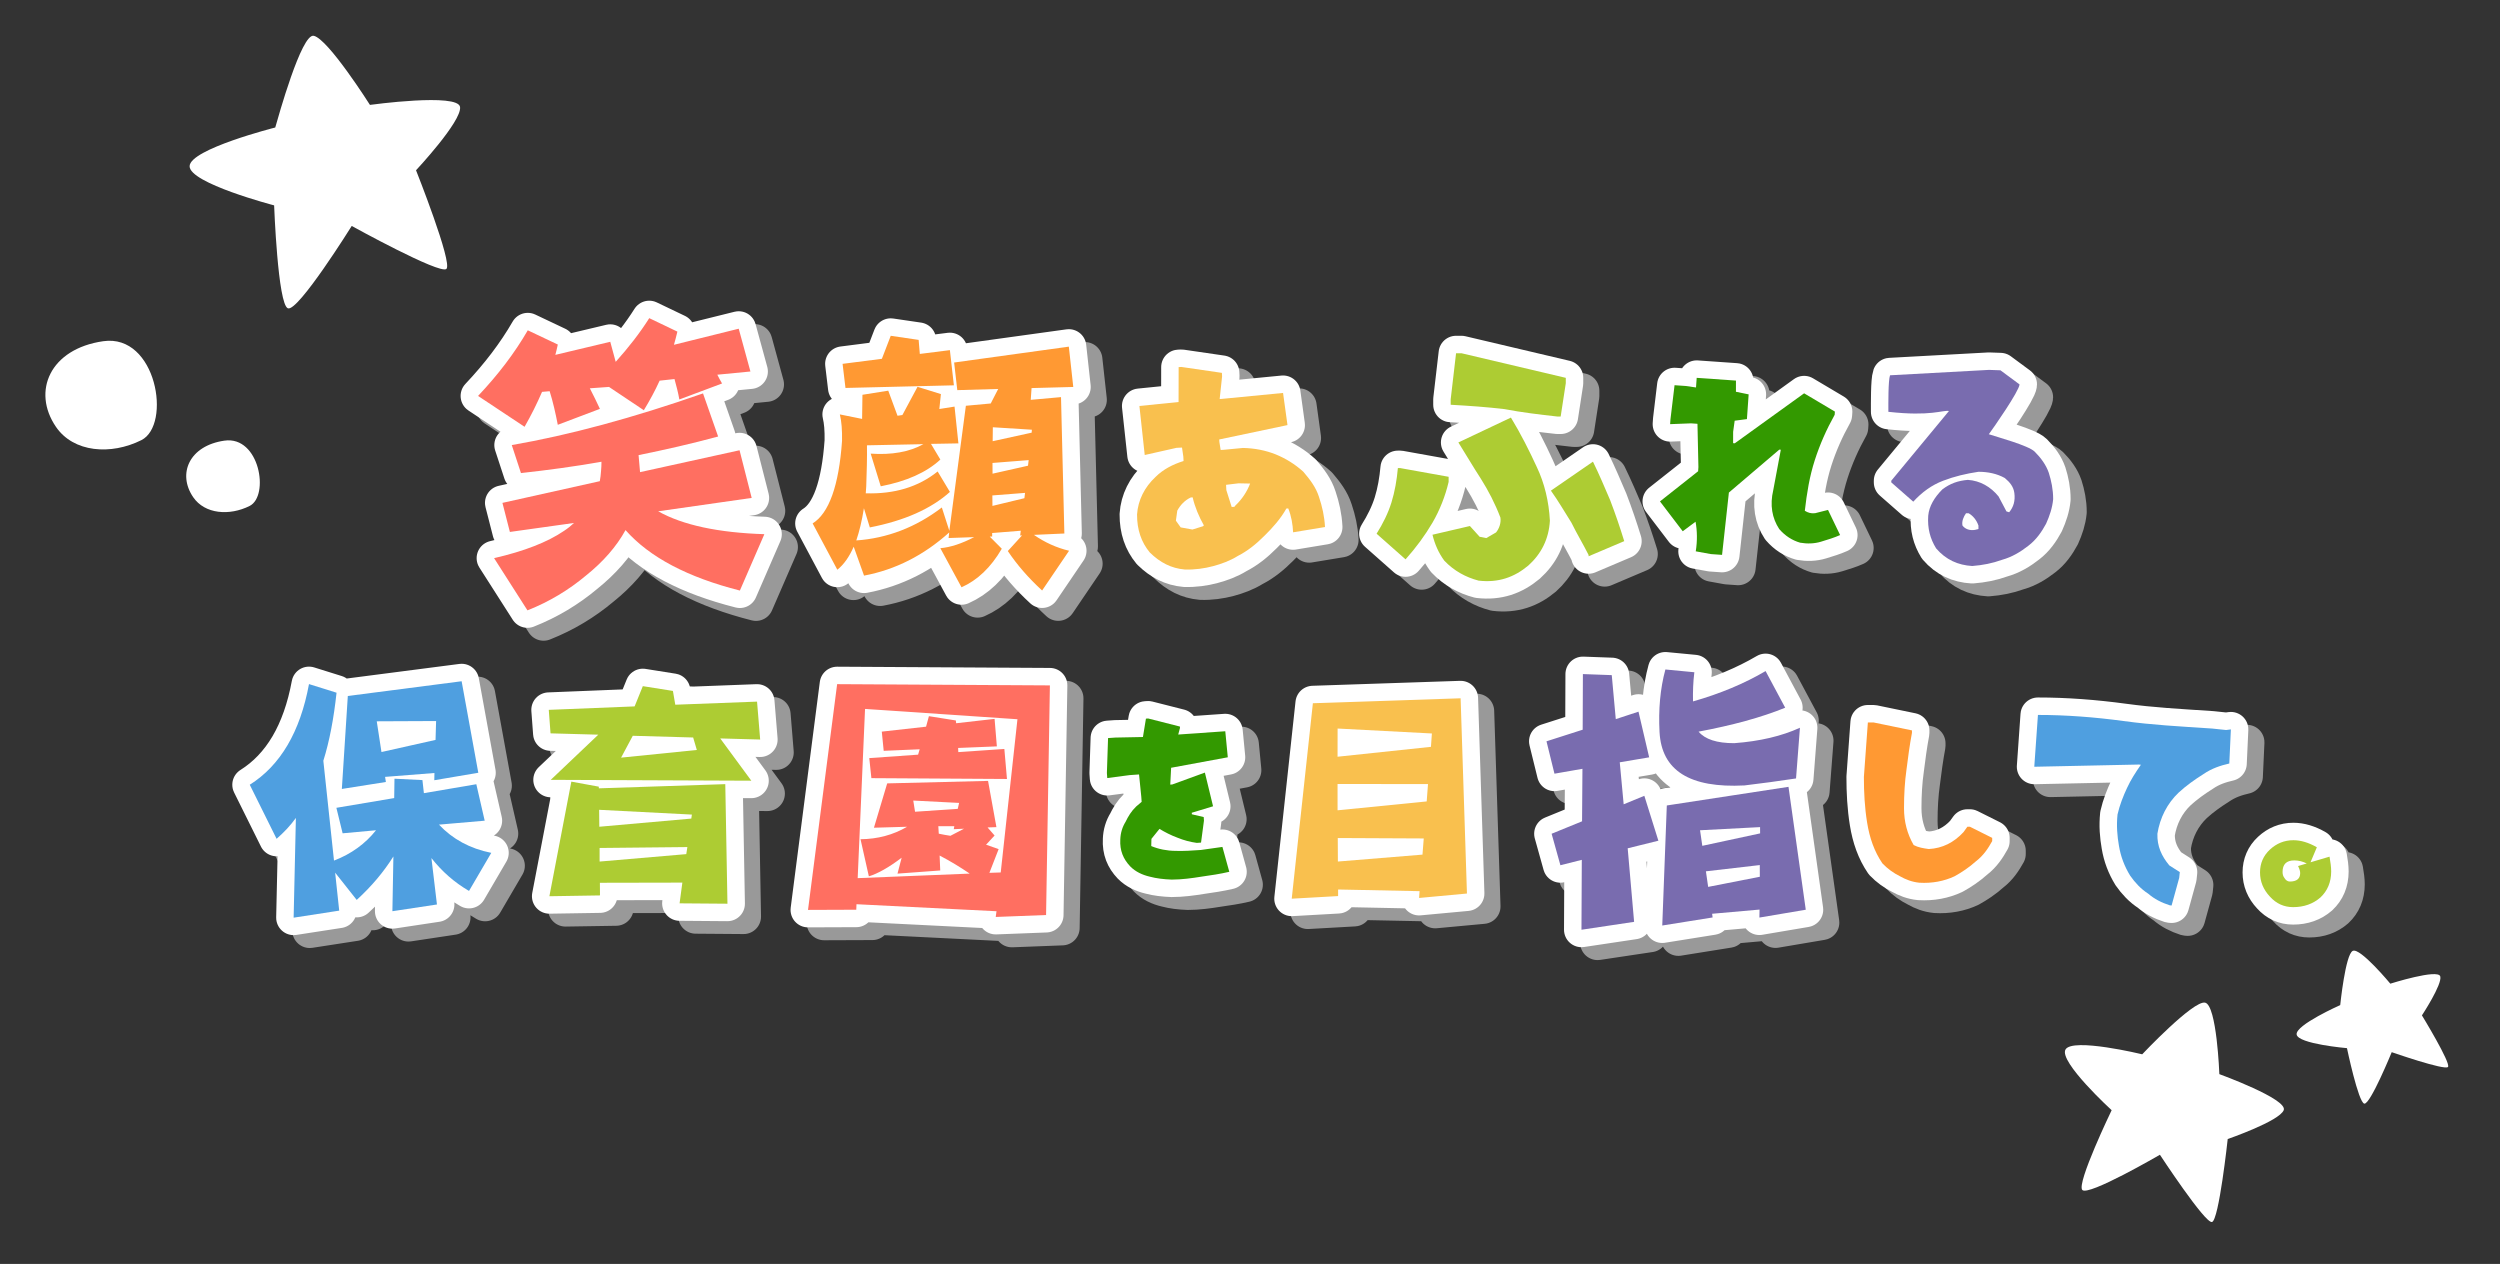 <?xml version="1.0" encoding="utf-8"?>
<!-- Generator: Adobe Illustrator 16.0.0, SVG Export Plug-In . SVG Version: 6.00 Build 0)  -->
<!DOCTYPE svg PUBLIC "-//W3C//DTD SVG 1.1//EN" "http://www.w3.org/Graphics/SVG/1.1/DTD/svg11.dtd">
<svg version="1.1" id="レイヤー_1" xmlns="http://www.w3.org/2000/svg" xmlns:xlink="http://www.w3.org/1999/xlink" x="0px"
	 y="0px" width="716px" height="362px" viewBox="0 0 716 362" enable-background="new 0 0 716 362" xml:space="preserve">
<rect x="0" y="0" width="716" height="362" fill="#333333" stroke="none"/>
<g>
	<g opacity="0.5">
		<g>
			<path fill="none" stroke="#FFFFFF" stroke-width="10" stroke-linecap="round" stroke-linejoin="round" d="M164.373,102.365
				c-0.257,1.076-0.435,2.057-0.707,2.958l15.729-3.745l1.556,5.742
				c3.678-4.095,6.913-8.238,9.61-12.51l8.059,3.857
				c-0.321,1.344-0.65,2.601-0.986,3.771l18.55-4.607l3.354,12.255l-9.484,0.917
				c0.432,0.928,0.943,1.761,1.36,2.514l-12.234,4.58
				c-0.349-1.987-0.873-3.959-1.389-5.845l-4.259,0.46
				c-1.323,2.924-2.836,5.688-4.523,8.469l-9.973-6.674l-5.493,0.393
				c1.053,2.014,2.02,4.035,2.884,5.891l-12.06,4.564
				c-0.638-3.278-1.363-6.549-2.333-9.623l-2.177,0.189
				c-1.459,3.375-3.101,6.678-5.004,10.002l-13.32-8.837
				c5.782-6.121,10.504-12.325,14.237-18.794L164.373,102.365z M219.896,146.293l-26.777,3.835
				c7.014,3.949,17.207,6.128,30.406,6.553l-7.011,16.144
				c-14.896-3.785-25.838-9.497-32.751-17.315c-2.572,4.7-6.401,9.071-11.321,13.012
				c-4.905,4.114-10.487,7.498-16.764,9.978l-9.556-14.957
				c8.601-1.981,15.305-4.586,20.024-7.807c1.079-0.709,2.063-1.496,2.873-2.27
				l-18.376,2.572l-2.132-8.324L176.395,141.5c0.186-0.893,0.276-1.866,0.358-2.926
				c0.098-0.887,0.109-1.765,0.12-2.643c-7.689,1.374-15.408,2.4-23.056,3.245
				l-2.631-8.018c16.422-2.841,34.68-7.772,54.773-14.795l4.326,12.344
				c-7.628,2.071-15.199,3.787-22.786,5.328l0.427,4.876l28.495-6.266L219.896,146.293z"/>
			<path fill="none" stroke="#FFFFFF" stroke-width="10" stroke-linecap="round" stroke-linejoin="round" d="M274.09,116.557
				l-0.453,4.275l4.355-0.695l1.109,10.537l-7.855,0.145l2.686,4.494
				c-4.028,3.719-9.742,6.24-17.071,7.651l-2.884-9.354
				c5.971,0.418,11.031-0.459,15.111-2.712l-16.176,0.33
				c0.061,3.542-0.06,7.456-0.206,11.753l-0.14,1.99
				c8.135,0.262,15.047-1.793,20.589-6.252l3.513,5.861
				c-5.416,4.851-13.036,8.24-22.938,10.163l-1.692-5.503
				c-0.558,3.576-1.312,6.678-2.184,9.231c8.811-0.614,17.028-3.731,24.504-9.438l2.146,6.688
				l4.735-35.818l7.122-0.656l2.137-4.157l-11.715,0.335l-0.908-7.908l32.853-4.549
				l1.27,11.549l-11.944,0.318l-0.235,3.367l8.669-0.777l0.961,39.062l-8.72,0.389
				c3.081,2.14,6.435,3.682,10.065,4.551l-7.718,11.381
				c-3.903-3.579-7.178-7.347-9.823-11.301l4.082-4.482l-0.541,0.039l0.172-1.373
				l-8.198,0.658l0.007,1l-0.694,0.027l3.449,3.473c-3.146,5.395-7.017,9.046-11.54,11.037
				l-6.062-11.191c2.941-0.256,6.17-1.338,9.682-3.168l-7.324,0.256l0.189-1.602
				c-7.305,6.565-15.438,10.688-24.4,12.369l-2.959-8.283
				c-1.281,2.91-2.818,5.11-4.691,6.595l-7.072-13.263
				c4.664-2.904,7.522-10.779,8.421-23.639c0.061-3.072-0.145-5.625-0.623-7.581
				l6.369,1.292l0.1-6.916l7.389-1.175l2.651,7.185l1.399-0.21l4.334-8.081
				L274.09,116.557z M267.715,101.036l0.334,4.022l8.613-1.09l1.141,10.078l-31.049,0.752
				l-0.824-6.903l11.254-1.442l2.537-6.592L267.715,101.036z M298.001,146.379l0.184-1.525
				l-9.357,0.73l0.021,3.001L298.001,146.379z M299.037,137.068l0.188-1.602l-10.363,0.812
				l0.016,3.078L299.037,137.068z M300.083,127.604l0.06-0.842l-11.181-0.705l-0.049,3.996
				L300.083,127.604z"/>
			<path fill="none" stroke="#FFFFFF" stroke-width="10" stroke-linecap="round" stroke-linejoin="round" d="M333.926,161.931
				c-2.457-2.962-3.676-6.535-3.662-10.899c0.271-4.076,2.137-7.811,5.315-10.764
				c2.189-2.176,4.964-3.595,8.005-4.542l-0.066-1.269l-0.378-2.587l-1.571,0.083
				l-9.105,2.053l-1.523-14.043l11.214-1.133l0.021-10.002l0.787-0.041l11.604,1.695
				l0.055,1.027l-0.691,6.461l0.543-0.028l17.609-1.711l1.27,9.206l-19.543,4.115
				l0.038,0.726l0.362,2.284l0.785-0.041l5.609-0.536c3.337,0.067,6.46,0.691,9.308,1.815
				c2.911,1.182,5.541,2.801,7.958,4.977c1.938,2.263,3.629,4.477,4.5,7.22
				c0.935,2.8,1.564,5.555,1.726,8.638l-9.134,1.509
				c-0.12-2.297-0.482-4.581-1.389-6.837l-0.544,0.029
				c-1.606,2.871-3.78,5.35-6.259,7.783c-2.418,2.429-4.862,4.375-7.637,5.794
				c-2.23,1.39-4.788,2.312-7.06,2.915c-2.511,0.678-5.339,1.067-8.132,0.973
				C340.043,166.459,336.865,164.807,333.926,161.931z M349.398,154.15
				c-1.402-2.473-2.578-5.26-3.208-8.016l-0.544,0.029
				c-1.715,0.816-2.979,2.156-3.863,3.778l-0.395,2.869l1.373,1.929l3.366,0.611
				l3.042-0.947L349.398,154.15z M362.65,142.182l-3.336-0.067l-3.555,0.429l0.08,1.511
				l1.525,4.829l0.786-0.041l0.226-0.314C360.34,146.666,361.744,144.532,362.65,142.182z"/>
			<path fill="none" stroke="#FFFFFF" stroke-width="10" stroke-linecap="round" stroke-linejoin="round" d="M398.869,156.547
				c1.762-2.791,3.305-5.875,4.258-8.959c0.955-3.084,1.543-6.461,1.836-9.838h0.661
				l13.877,2.496v1.469c-0.954,4.038-2.497,8.003-4.626,11.674
				c-2.202,3.744-4.699,7.122-7.709,10.5L398.869,156.547z M418.253,164.256
				c-1.615-2.203-2.717-4.699-3.378-7.416l10.721-2.496l2.789,3.083l1.91,0.367
				l2.789-1.614c0.955-1.176,1.469-2.791,1.248-4.26
				c-1.541-4.038-3.45-7.709-5.58-11.086c-2.202-3.378-4.332-7.049-6.461-10.427
				l15.052-7.122c2.864,4.699,5.286,9.545,7.416,14.171
				c2.202,4.626,3.45,9.839,3.745,15.345c-0.295,5.287-2.497,9.546-6.168,12.85
				c-4.039,3.378-8.591,4.993-14.244,4.332C424.42,169.028,421.043,167.192,418.253,164.256z
				 M435.508,120.862c-4.92-0.587-10.133-0.954-15.42-1.249v-1.541l1.543-13.217h1.541
				l29.884,7.049v1.543l-1.469,9.545h-0.881C445.42,122.404,440.5,121.816,435.508,120.862z
				 M459.59,162.641c-1.541-3.084-3.377-6.094-4.919-9.252
				c-1.909-3.01-3.671-6.094-5.874-9.178l12.041-8.297
				c1.836,3.744,3.378,7.416,4.92,11.014c1.542,4.038,2.79,7.709,4.038,11.748
				l-10.206,4.332V162.641z"/>
			<path fill="none" stroke="#FFFFFF" stroke-width="10" stroke-linecap="round" stroke-linejoin="round" d="M490.278,161.592
				c0.478-2.954,0.415-5.945-0.06-8.479l-3.668,2.731l-6.518-8.55l10.925-8.635
				l0.083-1.189l-0.273-12.405l-1.838-0.128l-5.992,0.232l0.095-1.352l1.175-9.805
				l3.189,0.223l2.958,0.424l0.192-2.758l11.246,0.787l-0.008,3.205l3.643,0.743
				l-0.495,7.082l-3.509,0.462l-0.439,3.174l-0.011,3.259l0.486,0.034l19.852-14.312
				l8.815,5.234l-0.064,0.919c-2.36,4.235-4.23,8.45-5.688,12.966
				c-1.525,4.729-2.295,9.51-2.862,14.522c0.886,0.551,1.789,0.831,2.939,0.694
				l3.705-0.936l3.463,7.195c-1.683,0.752-3.569,1.326-5.457,1.9
				s-3.956,0.646-5.995,0.287c-2.237-0.646-4.266-1.928-5.977-3.895
				c-2.062-3.133-2.725-6.873-1.719-11.148l2.168-11.583l-0.432-0.03l-14.442,12.301
				l-1.954,17.845l-3.189-0.224L490.278,161.592z"/>
			<path fill="none" stroke="#FFFFFF" stroke-width="10" stroke-linecap="round" stroke-linejoin="round" d="M559.115,160.742
				c-1.724-2.794-2.496-5.767-2.258-9.332c0.237-2.734,1.783-5.291,4.041-7.549
				c2.259-1.725,4.518-2.496,7.311-2.734c3.508,0.238,6.539,1.961,8.797,4.755
				l2.26,4.28l0.771,0.237c1.249-1.485,1.783-3.269,1.486-5.528
				c-0.237-1.783-1.248-3.031-2.734-4.279c-2.258-1.248-4.814-1.783-7.549-1.783
				c-3.565,0.535-6.834,1.309-10.104,2.557s-6.062,3.269-8.56,6.003l-6.3-5.528v-0.475
				l16.523-19.972c-1.902-0.297-5.172,1.604-17.355,0.237c0-2.317-0.061-8.975,0.475-10.461
				l28.353-1.545l3.269,0.119l5.469,4.041c-0.06,1.843-7.549,12.602-8.797,14.266
				c2.258,0.772,11.353,3.209,13.136,4.992s3.269,3.805,4.042,6.062
				c0.713,2.26,1.248,4.756,1.248,7.549c-0.238,2.497-1.011,4.756-2.021,7.014
				c-1.248,2.318-2.793,4.577-5.052,6.301c-2.259,1.783-4.755,3.27-7.549,4.042
				c-2.794,1.01-5.527,1.546-8.56,1.783C565.416,165.557,561.909,164.011,559.115,160.742z
				 M571.24,154.203c-0.534-1.545-1.545-2.793-2.793-3.506h-0.772
				c-0.714,1.01-1.249,2.258-1.011,3.506c0.773,1.011,2.021,1.486,3.566,1.248
				l1.01-0.237V154.203z"/>
			<path fill="none" stroke="#FFFFFF" stroke-width="10" stroke-linecap="round" stroke-linejoin="round" d="M101.001,202.082
				c-0.797,7.358-2.009,13.853-3.783,19.488l3.051,28.594
				c4.927-1.885,8.986-4.832,12.036-8.688l-9.563,0.872l-1.787-7.299l16.559-2.789
				l0.079-5.548l8.003,0.394l0.418,3.748l15.018-2.562l2.396,10.444l-13.098,1.13
				c3.914,4.155,8.859,6.853,14.985,8.085l-6.376,10.903
				c-4.193-2.44-7.758-5.581-10.768-9.415l1.584,13.297l-12.76,1.925l0.287-15.685
				c-2.728,4.355-6.205,8.529-10.508,12.45l-6.174-7.807l1.161,10.878l-13.051,2.016
				l0.646-28.565c-1.653,2.304-3.547,4.251-5.526,5.981l-7.686-15.488
				c8.73-5.484,14.435-15.097,16.967-28.829L101.001,202.082z M141.599,225.011l-12.601,2.138
				l0.039-2.071L114.903,226.188l0.225,1.467l-12.609,1.991l1.709-26.624l32.596-4.223
				L141.599,225.011z M129.353,215.6l0.161-5.404l-16.996,0.078l1.348,8.799L129.353,215.6
				z"/>
			<path fill="none" stroke="#FFFFFF" stroke-width="10" stroke-linecap="round" stroke-linejoin="round" d="M197.338,201.571
				l0.678,3.949l23.417-0.886l0.893,10.86l-11.438-0.317l8.904,12.107l-57.44-0.248
				l13.62-12.936l-13.684-0.379l-0.503-6.731l24.586-0.987l2.35-5.801L197.338,201.571z
				 M176.104,228.99l0.026,0.48l36.207-1.2l0.621,34.245l-13.708-0.107l0.792-5.937
				l-23.617,0.05l0.025,3.619l-14.488,0.232l6.284-32.82L176.104,228.99z M202.601,238.133
				l0.168-1.145l-26.563-1.369l0.053,4.85L202.601,238.133z M201.165,248.312l0.313-2.02
				l-25.136,0.258l0.001,3.889L201.165,248.312z M182.495,220.678l21.689-2.197l-1.052-3.572
				l-17.292-0.489L182.495,220.678z"/>
			<path fill="none" stroke="#FFFFFF" stroke-width="10" stroke-linecap="round" stroke-linejoin="round" d="M304.211,265.754
				l-14.421,0.554l0.222-1.638l-40.098-2.008l-0.059,1.574l-13.825,0.053l8.341-64.656
				l60.933,0.355L304.211,265.754z M282.348,253.891c-2.684-1.814-5.532-3.563-8.629-5.177
				l0.179,4.279l-12.24,0.903l1.188-4.555c-3.638,2.761-6.794,4.539-9.391,5.338
				l-2.387-10.633c4.9-0.045,9.348-1.235,13.342-3.571l-9.5,0.274l3.796-12.697
				l28.886-0.711l2.396,13.24l-2.535,0.094l2.009,2.308
				c-0.873,0.95-1.66,1.829-2.441,2.63c1.227,0.423,2.453,0.846,3.602,1.262
				l-2.647,6.797l3.247-0.11l4.787-43.883l-43.648-2.95l-2.107,48.461L282.348,253.891z
				 M290.115,217.455l-11.095,0.451l0.054,1.188l13.188-0.899l0.748,8.594l-38.831-0.238
				l-0.604-5.738l13.985-0.987l0.45-1.54l-10.305,0.44l-0.546-5.497l12.68-1.417
				l0.816-3.009l7.711,1.229l0.088,0.797l11.007-1.248L290.115,217.455z M278.916,235.349
				l0.386-1.704l-13.129-0.674l0.509,3.203L278.916,235.349z M276.819,243.062
				c1.323-0.674,2.567-1.355,3.89-2.029l-2.935,0.139l0.153-0.855l-4.579-0.006
				l0.128,2.143C274.561,242.707,275.729,242.888,276.819,243.062z"/>
			<path fill="none" stroke="#FFFFFF" stroke-width="10" stroke-linecap="round" stroke-linejoin="round" d="M333.916,254.769
				c-2.096-0.491-4.072-1.383-5.604-2.944c-2.013-2.116-3.017-4.549-2.845-7.701
				c0.066-1.869,0.584-3.573,1.511-5.062c0.728-1.522,1.651-3.06,3.03-4.383
				l1.575-1.337l-0.103-1.465l-0.643-6.383l-2.686,0.188l-6.418,0.842l-0.104-1.465
				l0.333-9.984l2.1-0.146l7.89-0.159l0.857-5.261l0.635-0.045l9.093,2.308
				l0.026,0.392l-0.504,1.899l13.477-0.942l0.718,7.457l-16.228,3l-0.252,4.826l0.586-0.041
				l9.33-3.4l2.344,9.65l-6.103,1.85l0.03,0.439l3.393,0.793l0.072,1.025
				l-0.836,6.29l-1.221,0.085c-1.883-0.26-3.783-0.766-5.502-1.479
				c-1.913-0.7-3.645-1.61-5.182-2.532l-2.303,2.859l-0.052,2.064
				c2.122,0.882,4.462,1.356,6.966,1.377c2.312,0.084,4.754-0.086,7.244-0.261l6.17-0.873
				l1.971,7.124c-2.654,0.627-5.326,1.011-7.999,1.395
				c-2.669,0.432-5.585,0.832-8.479,0.837C337.894,255.521,335.815,255.274,333.916,254.769z"/>
			<path fill="none" stroke="#FFFFFF" stroke-width="10" stroke-linecap="round" stroke-linejoin="round" d="M424.748,259.598
				l-13.705,1.271l0.135-1.947l-23.334-0.479l0.002,1.885l-13.283,0.746l6.061-55.977
				l42.309-1.417L424.748,259.598z M413.22,233.22l0.376-4.967l-25.908-0.03l0.007,7.537
				L413.22,233.22z M414.439,217.583l0.268-3.827l-27.002-1.413l-0.014,8.075
				L414.439,217.583z M412.016,248.453l0.363-4.631l-24.625-0.119l0.033,6.73L412.016,248.453z"
				/>
			<path fill="none" stroke="#FFFFFF" stroke-width="10" stroke-linecap="round" stroke-linejoin="round" d="M476.936,220.592
				l-8.422,1.422l1.121,12.031l5.918-2.435l4.023,12.86l-8.791,2.177l1.839,21.062
				l-15.077,2.261l0.096-20.021l-6.129,1.547L449,242.479l8.717-3.561l0.111-15.037
				l-8.015,1.4l-2.283-9.275l10.364-3.321l0.064-15.934l8.266,0.302l1.151,12.602
				l6.505-2.137L476.936,220.592z M489.873,196.222c-0.344,2.796-0.443,5.579-0.379,8.353
				c7.727-2.201,14.682-5.099,20.785-8.687l5.614,10.489
				c-6.878,2.812-15.176,5.043-24.802,6.855c1.83,2.191,5.238,3.319,10.221,3.303
				c7.324-0.547,13.537-2.016,18.803-4.416l-1.117,14.519
				c-4.944,0.749-9.893,1.417-14.764,1.999c-15.643,0.82-23.75-4.229-24.33-15.309
				c-0.333-6.354,0.17-12.344,1.676-17.897L489.873,196.222z M521.785,264.234l-13.279,2.248
				l0.043-2.289l-13.58,1.201l0.137,1.055l-14.42,2.309l1.303-34.38l34.848-5.339
				L521.785,264.234z M508.712,242.372l-0.013-1.797l-17.189,0.901l0.642,4.459L508.712,242.372z
				 M508.628,254.794l-0.013-3.349l-15.428,1.789l0.643,4.459L508.628,254.794z"/>
			<path fill="none" stroke="#FFFFFF" stroke-width="10" stroke-linecap="round" stroke-linejoin="round" d="M548.784,254.66
				c-1.843-0.922-3.469-2.059-5.04-3.686c-2.33-3.414-3.686-7.315-4.39-11.705
				c-0.704-4.336-0.921-8.726-0.921-13.061l1.138-15.607h1.626l11.001,2.275v0.705
				c-0.65,3.414-1.138,7.1-1.571,10.567c-0.488,3.414-0.705,7.099-0.705,11.001
				s0.922,7.371,2.764,10.568c1.355,0.703,2.764,0.92,4.336,1.137
				c3.902-0.217,7.153-1.842,9.918-4.822l1.137-1.571h0.705l6.395,3.197v0.921
				c-1.138,2.059-2.492,4.119-4.605,5.745c-2.061,1.843-4.119,3.196-6.179,4.335
				c-2.98,1.409-6.448,2.059-10.08,1.842C552.198,256.286,550.41,255.582,548.784,254.66z"/>
			<path fill="none" stroke="#FFFFFF" stroke-width="10" stroke-linecap="round" stroke-linejoin="round" d="M619.854,259.635
				c-2.044-1.305-3.774-3.155-5.167-5.162c-1.645-2.676-2.697-5.48-3.208-8.551
				c-0.481-2.744-0.745-5.723-0.405-8.96c0.604-2.695,1.646-5.28,2.724-7.605
				c1.079-2.325,2.384-4.368,3.97-6.64l-0.57-0.061l-29.966,0.636l1.046-14.839
				c7.893-0.005,16.232,0.615,24.52,1.742c8.35,1.135,15.434,1.494,25.373,2.154
				l3.998,0.42l1.365-0.177l-0.449,9.769c-2.498,0.571-5.022,1.397-7.373,3.011
				c-2.612,1.65-4.97,3.327-7.101,5.284c-3.349,3.178-5.383,7.262-6.116,11.805
				c-0.12,3.58,1.187,6.412,3.408,9.084l3.006,1.92l-0.174,1.65l-2.18,7.918
				l-0.508-0.053C623.689,262.219,621.618,261.168,619.854,259.635z"/>
			<path fill="none" stroke="#FFFFFF" stroke-width="10" stroke-linecap="round" stroke-linejoin="round" d="M669.168,260.736
				c-2.084,1.816-4.707,2.758-7.801,2.758c-2.623,0-4.842-1.008-6.658-3.025
				c-1.883-2.018-2.824-4.305-2.824-6.928c0-2.556,0.941-4.775,2.824-6.523
				s4.103-2.69,6.725-2.69c2.152,0,4.372,0.673,6.727,2.018l-1.816,4.304l5.447-1.613
				c0.27,1.547,0.471,2.959,0.471,4.236C672.262,256.365,671.186,258.854,669.168,260.736z
				 M661.703,250.111c-2.287,0-3.362,1.143-3.362,3.295c0,0.673,0.134,1.211,0.538,1.748
				c0.403,0.673,0.941,1.01,1.547,1.01c1.95,0,2.959-0.807,2.959-2.422
				c0-0.537-0.201-1.21-0.605-2.018l2.488-0.739
				C664.191,250.447,662.98,250.111,661.703,250.111z"/>
		</g>
		<g>
			<path fill="#FFFFFF" d="M164.373,102.365c-0.257,1.076-0.435,2.057-0.707,2.958l15.729-3.745
				l1.556,5.742c3.678-4.095,6.913-8.238,9.61-12.51l8.059,3.857
				c-0.321,1.344-0.65,2.601-0.986,3.771l18.55-4.607l3.354,12.255l-9.484,0.917
				c0.432,0.928,0.943,1.761,1.36,2.514l-12.234,4.58
				c-0.349-1.987-0.873-3.959-1.389-5.845l-4.259,0.46
				c-1.323,2.924-2.836,5.688-4.523,8.469l-9.973-6.674l-5.493,0.393
				c1.053,2.014,2.02,4.035,2.884,5.891l-12.06,4.564
				c-0.638-3.278-1.363-6.549-2.333-9.623l-2.177,0.189
				c-1.459,3.375-3.101,6.678-5.004,10.002l-13.32-8.837
				c5.782-6.121,10.504-12.325,14.237-18.794L164.373,102.365z M219.896,146.293l-26.777,3.835
				c7.014,3.949,17.207,6.128,30.406,6.553l-7.011,16.144
				c-14.896-3.785-25.838-9.497-32.751-17.315c-2.572,4.7-6.401,9.071-11.321,13.012
				c-4.905,4.114-10.487,7.498-16.764,9.978l-9.556-14.957
				c8.601-1.981,15.305-4.586,20.024-7.807c1.079-0.709,2.063-1.496,2.873-2.27
				l-18.376,2.572l-2.132-8.324L176.395,141.5c0.186-0.893,0.276-1.866,0.358-2.926
				c0.098-0.887,0.109-1.765,0.12-2.643c-7.689,1.374-15.408,2.4-23.056,3.245
				l-2.631-8.018c16.422-2.841,34.68-7.772,54.773-14.795l4.326,12.344
				c-7.628,2.071-15.199,3.787-22.786,5.328l0.427,4.876l28.495-6.266L219.896,146.293z"/>
			<path fill="#FFFFFF" d="M274.09,116.557l-0.453,4.275l4.355-0.695l1.109,10.537l-7.855,0.145
				l2.686,4.494c-4.028,3.719-9.742,6.24-17.071,7.651l-2.884-9.354
				c5.971,0.418,11.031-0.459,15.111-2.712l-16.176,0.33
				c0.061,3.542-0.06,7.456-0.206,11.753l-0.14,1.99
				c8.135,0.262,15.047-1.793,20.589-6.252l3.513,5.861
				c-5.416,4.851-13.036,8.24-22.938,10.163l-1.692-5.503
				c-0.558,3.576-1.312,6.678-2.184,9.231c8.811-0.614,17.028-3.731,24.504-9.438l2.146,6.688
				l4.735-35.818l7.122-0.656l2.137-4.157l-11.715,0.335l-0.908-7.908l32.853-4.549
				l1.27,11.549l-11.944,0.318l-0.235,3.367l8.669-0.777l0.961,39.062l-8.72,0.389
				c3.081,2.14,6.435,3.682,10.065,4.551l-7.718,11.381
				c-3.903-3.579-7.178-7.347-9.823-11.301l4.082-4.482l-0.541,0.039l0.172-1.373
				l-8.198,0.658l0.007,1l-0.694,0.027l3.449,3.473c-3.146,5.395-7.017,9.046-11.54,11.037
				l-6.062-11.191c2.941-0.256,6.17-1.338,9.682-3.168l-7.324,0.256l0.189-1.602
				c-7.305,6.565-15.438,10.688-24.4,12.369l-2.959-8.283
				c-1.281,2.91-2.818,5.11-4.691,6.595l-7.072-13.263
				c4.664-2.904,7.522-10.779,8.421-23.639c0.061-3.072-0.145-5.625-0.623-7.581
				l6.369,1.292l0.1-6.916l7.389-1.175l2.651,7.185l1.399-0.21l4.334-8.081
				L274.09,116.557z M267.715,101.036l0.334,4.022l8.613-1.09l1.141,10.078l-31.049,0.752
				l-0.824-6.903l11.254-1.442l2.537-6.592L267.715,101.036z M298.001,146.379l0.184-1.525
				l-9.357,0.73l0.021,3.001L298.001,146.379z M299.037,137.068l0.188-1.602l-10.363,0.812
				l0.016,3.078L299.037,137.068z M300.083,127.604l0.06-0.842l-11.181-0.705l-0.049,3.996
				L300.083,127.604z"/>
			<path fill="#FFFFFF" d="M333.926,161.931c-2.457-2.962-3.676-6.535-3.662-10.899
				c0.271-4.076,2.137-7.811,5.315-10.764c2.189-2.176,4.964-3.595,8.005-4.542
				l-0.066-1.269l-0.378-2.587l-1.571,0.083l-9.105,2.053l-1.523-14.043l11.214-1.133
				l0.021-10.002l0.787-0.041l11.604,1.695l0.055,1.027l-0.691,6.461l0.543-0.028
				l17.609-1.711l1.27,9.206l-19.543,4.115l0.038,0.726l0.362,2.284l0.785-0.041
				l5.609-0.536c3.337,0.067,6.46,0.691,9.308,1.815
				c2.911,1.182,5.541,2.801,7.958,4.977c1.938,2.263,3.629,4.477,4.5,7.22
				c0.935,2.8,1.564,5.555,1.726,8.638l-9.134,1.509
				c-0.12-2.297-0.482-4.581-1.389-6.837l-0.544,0.029
				c-1.606,2.871-3.78,5.35-6.259,7.783c-2.418,2.429-4.862,4.375-7.637,5.794
				c-2.23,1.39-4.788,2.312-7.06,2.915c-2.511,0.678-5.339,1.067-8.132,0.973
				C340.043,166.459,336.865,164.807,333.926,161.931z M349.398,154.15
				c-1.402-2.473-2.578-5.26-3.208-8.016l-0.544,0.029
				c-1.715,0.816-2.979,2.156-3.863,3.778l-0.395,2.869l1.373,1.929l3.366,0.611
				l3.042-0.947L349.398,154.15z M362.65,142.182l-3.336-0.067l-3.555,0.429l0.08,1.511
				l1.525,4.829l0.786-0.041l0.226-0.314C360.34,146.666,361.744,144.532,362.65,142.182z"/>
			<path fill="#FFFFFF" d="M398.869,156.547c1.762-2.791,3.305-5.875,4.258-8.959
				c0.955-3.084,1.543-6.461,1.836-9.838h0.661l13.877,2.496v1.469
				c-0.954,4.038-2.497,8.003-4.626,11.674c-2.202,3.744-4.699,7.122-7.709,10.5
				L398.869,156.547z M418.253,164.256c-1.615-2.203-2.717-4.699-3.378-7.416l10.721-2.496
				l2.789,3.083l1.91,0.367l2.789-1.614c0.955-1.176,1.469-2.791,1.248-4.26
				c-1.541-4.038-3.45-7.709-5.58-11.086c-2.202-3.378-4.332-7.049-6.461-10.427
				l15.052-7.122c2.864,4.699,5.286,9.545,7.416,14.171
				c2.202,4.626,3.45,9.839,3.745,15.345c-0.295,5.287-2.497,9.546-6.168,12.85
				c-4.039,3.378-8.591,4.993-14.244,4.332C424.42,169.028,421.043,167.192,418.253,164.256z
				 M435.508,120.862c-4.92-0.587-10.133-0.954-15.42-1.249v-1.541l1.543-13.217h1.541
				l29.884,7.049v1.543l-1.469,9.545h-0.881C445.42,122.404,440.5,121.816,435.508,120.862z
				 M459.59,162.641c-1.541-3.084-3.377-6.094-4.919-9.252
				c-1.909-3.01-3.671-6.094-5.874-9.178l12.041-8.297
				c1.836,3.744,3.378,7.416,4.92,11.014c1.542,4.038,2.79,7.709,4.038,11.748
				l-10.206,4.332V162.641z"/>
			<path fill="#FFFFFF" d="M490.278,161.592c0.478-2.954,0.415-5.945-0.06-8.479l-3.668,2.731
				l-6.518-8.55l10.925-8.635l0.083-1.189l-0.273-12.405l-1.838-0.128l-5.992,0.232
				l0.095-1.352l1.175-9.805l3.189,0.223l2.958,0.424l0.192-2.758l11.246,0.787
				l-0.008,3.205l3.643,0.743l-0.495,7.082l-3.509,0.462l-0.439,3.174l-0.011,3.259
				l0.486,0.034l19.852-14.312l8.815,5.234l-0.064,0.919c-2.36,4.235-4.23,8.45-5.688,12.966
				c-1.525,4.729-2.295,9.51-2.862,14.522c0.886,0.551,1.789,0.831,2.939,0.694
				l3.705-0.936l3.463,7.195c-1.683,0.752-3.569,1.326-5.457,1.9
				s-3.956,0.646-5.995,0.287c-2.237-0.646-4.266-1.928-5.977-3.895
				c-2.062-3.133-2.725-6.873-1.719-11.148l2.168-11.583l-0.432-0.03l-14.442,12.301
				l-1.954,17.845l-3.189-0.224L490.278,161.592z"/>
			<path fill="#FFFFFF" d="M559.115,160.742c-1.724-2.794-2.496-5.767-2.258-9.332
				c0.237-2.734,1.783-5.291,4.041-7.549c2.259-1.725,4.518-2.496,7.311-2.734
				c3.508,0.238,6.539,1.961,8.797,4.755l2.26,4.28l0.771,0.237
				c1.249-1.485,1.783-3.269,1.486-5.528c-0.237-1.783-1.248-3.031-2.734-4.279
				c-2.258-1.248-4.814-1.783-7.549-1.783c-3.565,0.535-6.834,1.309-10.104,2.557
				s-6.062,3.269-8.56,6.003l-6.3-5.528v-0.475l16.523-19.972
				c-1.902-0.297-5.172,1.604-17.355,0.237c0-2.317-0.061-8.975,0.475-10.461l28.353-1.545
				l3.269,0.119l5.469,4.041c-0.06,1.843-7.549,12.602-8.797,14.266
				c2.258,0.772,11.353,3.209,13.136,4.992s3.269,3.805,4.042,6.062
				c0.713,2.26,1.248,4.756,1.248,7.549c-0.238,2.497-1.011,4.756-2.021,7.014
				c-1.248,2.318-2.793,4.577-5.052,6.301c-2.259,1.783-4.755,3.27-7.549,4.042
				c-2.794,1.01-5.527,1.546-8.56,1.783C565.416,165.557,561.909,164.011,559.115,160.742z
				 M571.24,154.203c-0.534-1.545-1.545-2.793-2.793-3.506h-0.772
				c-0.714,1.01-1.249,2.258-1.011,3.506c0.773,1.011,2.021,1.486,3.566,1.248
				l1.01-0.237V154.203z"/>
			<path fill="#FFFFFF" d="M101.001,202.082c-0.797,7.358-2.009,13.853-3.783,19.488l3.051,28.594
				c4.927-1.885,8.986-4.832,12.036-8.688l-9.563,0.872l-1.787-7.299l16.559-2.789
				l0.079-5.548l8.003,0.394l0.418,3.748l15.018-2.562l2.396,10.444l-13.098,1.13
				c3.914,4.155,8.859,6.853,14.985,8.085l-6.376,10.903
				c-4.193-2.44-7.758-5.581-10.768-9.415l1.584,13.297l-12.76,1.925l0.287-15.685
				c-2.728,4.355-6.205,8.529-10.508,12.45l-6.174-7.807l1.161,10.878l-13.051,2.016
				l0.646-28.565c-1.653,2.304-3.547,4.251-5.526,5.981l-7.686-15.488
				c8.73-5.484,14.435-15.097,16.967-28.829L101.001,202.082z M141.599,225.011l-12.601,2.138
				l0.039-2.071L114.903,226.188l0.225,1.467l-12.609,1.991l1.709-26.624l32.596-4.223
				L141.599,225.011z M129.353,215.6l0.161-5.404l-16.996,0.078l1.348,8.799L129.353,215.6
				z"/>
			<path fill="#FFFFFF" d="M197.338,201.571l0.678,3.949l23.417-0.886l0.893,10.86l-11.438-0.317
				l8.904,12.107l-57.44-0.248l13.62-12.936l-13.684-0.379l-0.503-6.731l24.586-0.987
				l2.35-5.801L197.338,201.571z M176.104,228.99l0.026,0.48l36.207-1.2l0.621,34.245
				l-13.708-0.107l0.792-5.937l-23.617,0.05l0.025,3.619l-14.488,0.232l6.284-32.82
				L176.104,228.99z M202.601,238.133l0.168-1.145l-26.563-1.369l0.053,4.85L202.601,238.133
				z M201.165,248.312l0.313-2.02l-25.136,0.258l0.001,3.889L201.165,248.312z M182.495,220.678
				l21.689-2.197l-1.052-3.572l-17.292-0.489L182.495,220.678z"/>
			<path fill="#FFFFFF" d="M304.211,265.754l-14.421,0.554l0.222-1.638l-40.098-2.008l-0.059,1.574
				l-13.825,0.053l8.341-64.656l60.933,0.355L304.211,265.754z M282.348,253.891
				c-2.684-1.814-5.532-3.563-8.629-5.177l0.179,4.279l-12.24,0.903l1.188-4.555
				c-3.638,2.761-6.794,4.539-9.391,5.338l-2.387-10.633
				c4.9-0.045,9.348-1.235,13.342-3.571l-9.5,0.274l3.796-12.697l28.886-0.711
				l2.396,13.24l-2.535,0.094l2.009,2.308c-0.873,0.95-1.66,1.829-2.441,2.63
				c1.227,0.423,2.453,0.846,3.602,1.262l-2.647,6.797l3.247-0.11l4.787-43.883
				l-43.648-2.95l-2.107,48.461L282.348,253.891z M290.115,217.455l-11.095,0.451l0.054,1.188
				l13.188-0.899l0.748,8.594l-38.831-0.238l-0.604-5.738l13.985-0.987l0.45-1.54
				l-10.305,0.44l-0.546-5.497l12.68-1.417l0.816-3.009l7.711,1.229l0.088,0.797
				l11.007-1.248L290.115,217.455z M278.916,235.349l0.386-1.704l-13.129-0.674l0.509,3.203
				L278.916,235.349z M276.819,243.062c1.323-0.674,2.567-1.355,3.89-2.029l-2.935,0.139
				l0.153-0.855l-4.579-0.006l0.128,2.143C274.561,242.707,275.729,242.888,276.819,243.062z"/>
			<path fill="#FFFFFF" d="M333.916,254.769c-2.096-0.491-4.072-1.383-5.604-2.944
				c-2.013-2.116-3.017-4.549-2.845-7.701c0.066-1.869,0.584-3.573,1.511-5.062
				c0.728-1.522,1.651-3.06,3.03-4.383l1.575-1.337l-0.103-1.465l-0.643-6.383
				l-2.686,0.188l-6.418,0.842l-0.104-1.465l0.333-9.984l2.1-0.146l7.89-0.159
				l0.857-5.261l0.635-0.045l9.093,2.308l0.026,0.392l-0.504,1.899l13.477-0.942
				l0.718,7.457l-16.228,3l-0.252,4.826l0.586-0.041l9.33-3.4l2.344,9.65l-6.103,1.85
				l0.03,0.439l3.393,0.793l0.072,1.025l-0.836,6.29l-1.221,0.085
				c-1.883-0.26-3.783-0.766-5.502-1.479c-1.913-0.7-3.645-1.61-5.182-2.532
				l-2.303,2.859l-0.052,2.064c2.122,0.882,4.462,1.356,6.966,1.377
				c2.312,0.084,4.754-0.086,7.244-0.261l6.17-0.873l1.971,7.124
				c-2.654,0.627-5.326,1.011-7.999,1.395c-2.669,0.432-5.585,0.832-8.479,0.837
				C337.894,255.521,335.815,255.274,333.916,254.769z"/>
			<path fill="#FFFFFF" d="M424.748,259.598l-13.705,1.271l0.135-1.947l-23.334-0.479l0.002,1.885
				l-13.283,0.746l6.061-55.977l42.309-1.417L424.748,259.598z M413.22,233.22l0.376-4.967
				l-25.908-0.03l0.007,7.537L413.22,233.22z M414.439,217.583l0.268-3.827l-27.002-1.413
				l-0.014,8.075L414.439,217.583z M412.016,248.453l0.363-4.631l-24.625-0.119l0.033,6.73
				L412.016,248.453z"/>
			<path fill="#FFFFFF" d="M476.936,220.592l-8.422,1.422l1.121,12.031l5.918-2.435l4.023,12.86
				l-8.791,2.177l1.839,21.062l-15.077,2.261l0.096-20.021l-6.129,1.547L449,242.479
				l8.717-3.561l0.111-15.037l-8.015,1.4l-2.283-9.275l10.364-3.321l0.064-15.934
				l8.266,0.302l1.151,12.602l6.505-2.137L476.936,220.592z M489.873,196.222
				c-0.344,2.796-0.443,5.579-0.379,8.353c7.727-2.201,14.682-5.099,20.785-8.687
				l5.614,10.489c-6.878,2.812-15.176,5.043-24.802,6.855
				c1.83,2.191,5.238,3.319,10.221,3.303c7.324-0.547,13.537-2.016,18.803-4.416
				l-1.117,14.519c-4.944,0.749-9.893,1.417-14.764,1.999
				c-15.643,0.82-23.75-4.229-24.33-15.309c-0.333-6.354,0.17-12.344,1.676-17.897
				L489.873,196.222z M521.785,264.234l-13.279,2.248l0.043-2.289l-13.58,1.201l0.137,1.055
				l-14.42,2.309l1.303-34.38l34.848-5.339L521.785,264.234z M508.712,242.372l-0.013-1.797
				l-17.189,0.901l0.642,4.459L508.712,242.372z M508.628,254.794l-0.013-3.349l-15.428,1.789
				l0.643,4.459L508.628,254.794z"/>
			<path fill="#FFFFFF" d="M548.784,254.66c-1.843-0.922-3.469-2.059-5.04-3.686
				c-2.33-3.414-3.686-7.315-4.39-11.705c-0.704-4.336-0.921-8.726-0.921-13.061
				l1.138-15.607h1.626l11.001,2.275v0.705c-0.65,3.414-1.138,7.1-1.571,10.567
				c-0.488,3.414-0.705,7.099-0.705,11.001s0.922,7.371,2.764,10.568
				c1.355,0.703,2.764,0.92,4.336,1.137c3.902-0.217,7.153-1.842,9.918-4.822
				l1.137-1.571h0.705l6.395,3.197v0.921c-1.138,2.059-2.492,4.119-4.605,5.745
				c-2.061,1.843-4.119,3.196-6.179,4.335c-2.98,1.409-6.448,2.059-10.08,1.842
				C552.198,256.286,550.41,255.582,548.784,254.66z"/>
			<path fill="#FFFFFF" d="M619.854,259.635c-2.044-1.305-3.774-3.155-5.167-5.162
				c-1.645-2.676-2.697-5.48-3.208-8.551c-0.481-2.744-0.745-5.723-0.405-8.96
				c0.604-2.695,1.646-5.28,2.724-7.605c1.079-2.325,2.384-4.368,3.97-6.64
				l-0.57-0.061l-29.966,0.636l1.046-14.839c7.893-0.005,16.232,0.615,24.52,1.742
				c8.35,1.135,15.434,1.494,25.373,2.154l3.998,0.42l1.365-0.177l-0.449,9.769
				c-2.498,0.571-5.022,1.397-7.373,3.011c-2.612,1.65-4.97,3.327-7.101,5.284
				c-3.349,3.178-5.383,7.262-6.116,11.805c-0.12,3.58,1.187,6.412,3.408,9.084
				l3.006,1.92l-0.174,1.65l-2.18,7.918l-0.508-0.053
				C623.689,262.219,621.618,261.168,619.854,259.635z"/>
			<path fill="#FFFFFF" d="M669.168,260.736c-2.084,1.816-4.707,2.758-7.801,2.758
				c-2.623,0-4.842-1.008-6.658-3.025c-1.883-2.018-2.824-4.305-2.824-6.928
				c0-2.556,0.941-4.775,2.824-6.523s4.103-2.69,6.725-2.69
				c2.152,0,4.372,0.673,6.727,2.018l-1.816,4.304l5.447-1.613
				c0.27,1.547,0.471,2.959,0.471,4.236C672.262,256.365,671.186,258.854,669.168,260.736z
				 M661.703,250.111c-2.287,0-3.362,1.143-3.362,3.295c0,0.673,0.134,1.211,0.538,1.748
				c0.403,0.673,0.941,1.01,1.547,1.01c1.95,0,2.959-0.807,2.959-2.422
				c0-0.537-0.201-1.21-0.605-2.018l2.488-0.739
				C664.191,250.447,662.98,250.111,661.703,250.111z"/>
		</g>
		<g>
			<path fill="#FFFFFF" d="M164.373,102.365c-0.257,1.076-0.435,2.057-0.707,2.958l15.729-3.745
				l1.556,5.742c3.678-4.095,6.913-8.238,9.61-12.51l8.059,3.857
				c-0.321,1.344-0.65,2.601-0.986,3.771l18.55-4.607l3.354,12.255l-9.484,0.917
				c0.432,0.928,0.943,1.761,1.36,2.514l-12.234,4.58
				c-0.349-1.987-0.873-3.959-1.389-5.845l-4.259,0.46
				c-1.323,2.924-2.836,5.688-4.523,8.469l-9.973-6.674l-5.493,0.393
				c1.053,2.014,2.02,4.035,2.884,5.891l-12.06,4.564
				c-0.638-3.278-1.363-6.549-2.333-9.623l-2.177,0.189
				c-1.459,3.375-3.101,6.678-5.004,10.002l-13.32-8.837
				c5.782-6.121,10.504-12.325,14.237-18.794L164.373,102.365z M219.896,146.293l-26.777,3.835
				c7.014,3.949,17.207,6.128,30.406,6.553l-7.011,16.144
				c-14.896-3.785-25.838-9.497-32.751-17.315c-2.572,4.7-6.401,9.071-11.321,13.012
				c-4.905,4.114-10.487,7.498-16.764,9.978l-9.556-14.957
				c8.601-1.981,15.305-4.586,20.024-7.807c1.079-0.709,2.063-1.496,2.873-2.27
				l-18.376,2.572l-2.132-8.324L176.395,141.5c0.186-0.893,0.276-1.866,0.358-2.926
				c0.098-0.887,0.109-1.765,0.12-2.643c-7.689,1.374-15.408,2.4-23.056,3.245
				l-2.631-8.018c16.422-2.841,34.68-7.772,54.773-14.795l4.326,12.344
				c-7.628,2.071-15.199,3.787-22.786,5.328l0.427,4.876l28.495-6.266L219.896,146.293z"/>
			<path fill="#FFFFFF" d="M274.09,116.557l-0.453,4.275l4.355-0.695l1.109,10.537l-7.855,0.145
				l2.686,4.494c-4.028,3.719-9.742,6.24-17.071,7.651l-2.884-9.354
				c5.971,0.418,11.031-0.459,15.111-2.712l-16.176,0.33
				c0.061,3.542-0.06,7.456-0.206,11.753l-0.14,1.99
				c8.135,0.262,15.047-1.793,20.589-6.252l3.513,5.861
				c-5.416,4.851-13.036,8.24-22.938,10.163l-1.692-5.503
				c-0.558,3.576-1.312,6.678-2.184,9.231c8.811-0.614,17.028-3.731,24.504-9.438l2.146,6.688
				l4.735-35.818l7.122-0.656l2.137-4.157l-11.715,0.335l-0.908-7.908l32.853-4.549
				l1.27,11.549l-11.944,0.318l-0.235,3.367l8.669-0.777l0.961,39.062l-8.72,0.389
				c3.081,2.14,6.435,3.682,10.065,4.551l-7.718,11.381
				c-3.903-3.579-7.178-7.347-9.823-11.301l4.082-4.482l-0.541,0.039l0.172-1.373
				l-8.198,0.658l0.007,1l-0.694,0.027l3.449,3.473c-3.146,5.395-7.017,9.046-11.54,11.037
				l-6.062-11.191c2.941-0.256,6.17-1.338,9.682-3.168l-7.324,0.256l0.189-1.602
				c-7.305,6.565-15.438,10.688-24.4,12.369l-2.959-8.283
				c-1.281,2.91-2.818,5.11-4.691,6.595l-7.072-13.263
				c4.664-2.904,7.522-10.779,8.421-23.639c0.061-3.072-0.145-5.625-0.623-7.581
				l6.369,1.292l0.1-6.916l7.389-1.175l2.651,7.185l1.399-0.21l4.334-8.081
				L274.09,116.557z M267.715,101.036l0.334,4.022l8.613-1.09l1.141,10.078l-31.049,0.752
				l-0.824-6.903l11.254-1.442l2.537-6.592L267.715,101.036z M298.001,146.379l0.184-1.525
				l-9.357,0.73l0.021,3.001L298.001,146.379z M299.037,137.068l0.188-1.602l-10.363,0.812
				l0.016,3.078L299.037,137.068z M300.083,127.604l0.06-0.842l-11.181-0.705l-0.049,3.996
				L300.083,127.604z"/>
			<path fill="#FFFFFF" d="M333.926,161.931c-2.457-2.962-3.676-6.535-3.662-10.899
				c0.271-4.076,2.137-7.811,5.315-10.764c2.189-2.176,4.964-3.595,8.005-4.542
				l-0.066-1.269l-0.378-2.587l-1.571,0.083l-9.105,2.053l-1.523-14.043l11.214-1.133
				l0.021-10.002l0.787-0.041l11.604,1.695l0.055,1.027l-0.691,6.461l0.543-0.028
				l17.609-1.711l1.27,9.206l-19.543,4.115l0.038,0.726l0.362,2.284l0.785-0.041
				l5.609-0.536c3.337,0.067,6.46,0.691,9.308,1.815
				c2.911,1.182,5.541,2.801,7.958,4.977c1.938,2.263,3.629,4.477,4.5,7.22
				c0.935,2.8,1.564,5.555,1.726,8.638l-9.134,1.509
				c-0.12-2.297-0.482-4.581-1.389-6.837l-0.544,0.029
				c-1.606,2.871-3.78,5.35-6.259,7.783c-2.418,2.429-4.862,4.375-7.637,5.794
				c-2.23,1.39-4.788,2.312-7.06,2.915c-2.511,0.678-5.339,1.067-8.132,0.973
				C340.043,166.459,336.865,164.807,333.926,161.931z M349.398,154.15
				c-1.402-2.473-2.578-5.26-3.208-8.016l-0.544,0.029
				c-1.715,0.816-2.979,2.156-3.863,3.778l-0.395,2.869l1.373,1.929l3.366,0.611
				l3.042-0.947L349.398,154.15z M362.65,142.182l-3.336-0.067l-3.555,0.429l0.08,1.511
				l1.525,4.829l0.786-0.041l0.226-0.314C360.34,146.666,361.744,144.532,362.65,142.182z"/>
			<path fill="#FFFFFF" d="M398.869,156.547c1.762-2.791,3.305-5.875,4.258-8.959
				c0.955-3.084,1.543-6.461,1.836-9.838h0.661l13.877,2.496v1.469
				c-0.954,4.038-2.497,8.003-4.626,11.674c-2.202,3.744-4.699,7.122-7.709,10.5
				L398.869,156.547z M418.253,164.256c-1.615-2.203-2.717-4.699-3.378-7.416l10.721-2.496
				l2.789,3.083l1.91,0.367l2.789-1.614c0.955-1.176,1.469-2.791,1.248-4.26
				c-1.541-4.038-3.45-7.709-5.58-11.086c-2.202-3.378-4.332-7.049-6.461-10.427
				l15.052-7.122c2.864,4.699,5.286,9.545,7.416,14.171
				c2.202,4.626,3.45,9.839,3.745,15.345c-0.295,5.287-2.497,9.546-6.168,12.85
				c-4.039,3.378-8.591,4.993-14.244,4.332C424.42,169.028,421.043,167.192,418.253,164.256z
				 M435.508,120.862c-4.92-0.587-10.133-0.954-15.42-1.249v-1.541l1.543-13.217h1.541
				l29.884,7.049v1.543l-1.469,9.545h-0.881C445.42,122.404,440.5,121.816,435.508,120.862z
				 M459.59,162.641c-1.541-3.084-3.377-6.094-4.919-9.252
				c-1.909-3.01-3.671-6.094-5.874-9.178l12.041-8.297
				c1.836,3.744,3.378,7.416,4.92,11.014c1.542,4.038,2.79,7.709,4.038,11.748
				l-10.206,4.332V162.641z"/>
			<path fill="#FFFFFF" d="M490.278,161.592c0.478-2.954,0.415-5.945-0.06-8.479l-3.668,2.731
				l-6.518-8.55l10.925-8.635l0.083-1.189l-0.273-12.405l-1.838-0.128l-5.992,0.232
				l0.095-1.352l1.175-9.805l3.189,0.223l2.958,0.424l0.192-2.758l11.246,0.787
				l-0.008,3.205l3.643,0.743l-0.495,7.082l-3.509,0.462l-0.439,3.174l-0.011,3.259
				l0.486,0.034l19.852-14.312l8.815,5.234l-0.064,0.919c-2.36,4.235-4.23,8.45-5.688,12.966
				c-1.525,4.729-2.295,9.51-2.862,14.522c0.886,0.551,1.789,0.831,2.939,0.694
				l3.705-0.936l3.463,7.195c-1.683,0.752-3.569,1.326-5.457,1.9
				s-3.956,0.646-5.995,0.287c-2.237-0.646-4.266-1.928-5.977-3.895
				c-2.062-3.133-2.725-6.873-1.719-11.148l2.168-11.583l-0.432-0.03l-14.442,12.301
				l-1.954,17.845l-3.189-0.224L490.278,161.592z"/>
			<path fill="#FFFFFF" d="M559.115,160.742c-1.724-2.794-2.496-5.767-2.258-9.332
				c0.237-2.734,1.783-5.291,4.041-7.549c2.259-1.725,4.518-2.496,7.311-2.734
				c3.508,0.238,6.539,1.961,8.797,4.755l2.26,4.28l0.771,0.237
				c1.249-1.485,1.783-3.269,1.486-5.528c-0.237-1.783-1.248-3.031-2.734-4.279
				c-2.258-1.248-4.814-1.783-7.549-1.783c-3.565,0.535-6.834,1.309-10.104,2.557
				s-6.062,3.269-8.56,6.003l-6.3-5.528v-0.475l16.523-19.972
				c-1.902-0.297-5.172,1.604-17.355,0.237c0-2.317-0.061-8.975,0.475-10.461l28.353-1.545
				l3.269,0.119l5.469,4.041c-0.06,1.843-7.549,12.602-8.797,14.266
				c2.258,0.772,11.353,3.209,13.136,4.992s3.269,3.805,4.042,6.062
				c0.713,2.26,1.248,4.756,1.248,7.549c-0.238,2.497-1.011,4.756-2.021,7.014
				c-1.248,2.318-2.793,4.577-5.052,6.301c-2.259,1.783-4.755,3.27-7.549,4.042
				c-2.794,1.01-5.527,1.546-8.56,1.783C565.416,165.557,561.909,164.011,559.115,160.742z
				 M571.24,154.203c-0.534-1.545-1.545-2.793-2.793-3.506h-0.772
				c-0.714,1.01-1.249,2.258-1.011,3.506c0.773,1.011,2.021,1.486,3.566,1.248
				l1.01-0.237V154.203z"/>
			<path fill="#FFFFFF" d="M101.001,202.082c-0.797,7.358-2.009,13.853-3.783,19.488l3.051,28.594
				c4.927-1.885,8.986-4.832,12.036-8.688l-9.563,0.872l-1.787-7.299l16.559-2.789
				l0.079-5.548l8.003,0.394l0.418,3.748l15.018-2.562l2.396,10.444l-13.098,1.13
				c3.914,4.155,8.859,6.853,14.985,8.085l-6.376,10.903
				c-4.193-2.44-7.758-5.581-10.768-9.415l1.584,13.297l-12.76,1.925l0.287-15.685
				c-2.728,4.355-6.205,8.529-10.508,12.45l-6.174-7.807l1.161,10.878l-13.051,2.016
				l0.646-28.565c-1.653,2.304-3.547,4.251-5.526,5.981l-7.686-15.488
				c8.73-5.484,14.435-15.097,16.967-28.829L101.001,202.082z M141.599,225.011l-12.601,2.138
				l0.039-2.071L114.903,226.188l0.225,1.467l-12.609,1.991l1.709-26.624l32.596-4.223
				L141.599,225.011z M129.353,215.6l0.161-5.404l-16.996,0.078l1.348,8.799L129.353,215.6
				z"/>
			<path fill="#FFFFFF" d="M197.338,201.571l0.678,3.949l23.417-0.886l0.893,10.86l-11.438-0.317
				l8.904,12.107l-57.44-0.248l13.62-12.936l-13.684-0.379l-0.503-6.731l24.586-0.987
				l2.35-5.801L197.338,201.571z M176.104,228.99l0.026,0.48l36.207-1.2l0.621,34.245
				l-13.708-0.107l0.792-5.937l-23.617,0.05l0.025,3.619l-14.488,0.232l6.284-32.82
				L176.104,228.99z M202.601,238.133l0.168-1.145l-26.563-1.369l0.053,4.85L202.601,238.133
				z M201.165,248.312l0.313-2.02l-25.136,0.258l0.001,3.889L201.165,248.312z M182.495,220.678
				l21.689-2.197l-1.052-3.572l-17.292-0.489L182.495,220.678z"/>
			<path fill="#FFFFFF" d="M304.211,265.754l-14.421,0.554l0.222-1.638l-40.098-2.008l-0.059,1.574
				l-13.825,0.053l8.341-64.656l60.933,0.355L304.211,265.754z M282.348,253.891
				c-2.684-1.814-5.532-3.563-8.629-5.177l0.179,4.279l-12.24,0.903l1.188-4.555
				c-3.638,2.761-6.794,4.539-9.391,5.338l-2.387-10.633
				c4.9-0.045,9.348-1.235,13.342-3.571l-9.5,0.274l3.796-12.697l28.886-0.711
				l2.396,13.24l-2.535,0.094l2.009,2.308c-0.873,0.95-1.66,1.829-2.441,2.63
				c1.227,0.423,2.453,0.846,3.602,1.262l-2.647,6.797l3.247-0.11l4.787-43.883
				l-43.648-2.95l-2.107,48.461L282.348,253.891z M290.115,217.455l-11.095,0.451l0.054,1.188
				l13.188-0.899l0.748,8.594l-38.831-0.238l-0.604-5.738l13.985-0.987l0.45-1.54
				l-10.305,0.44l-0.546-5.497l12.68-1.417l0.816-3.009l7.711,1.229l0.088,0.797
				l11.007-1.248L290.115,217.455z M278.916,235.349l0.386-1.704l-13.129-0.674l0.509,3.203
				L278.916,235.349z M276.819,243.062c1.323-0.674,2.567-1.355,3.89-2.029l-2.935,0.139
				l0.153-0.855l-4.579-0.006l0.128,2.143C274.561,242.707,275.729,242.888,276.819,243.062z"/>
			<path fill="#FFFFFF" d="M333.916,254.769c-2.096-0.491-4.072-1.383-5.604-2.944
				c-2.013-2.116-3.017-4.549-2.845-7.701c0.066-1.869,0.584-3.573,1.511-5.062
				c0.728-1.522,1.651-3.06,3.03-4.383l1.575-1.337l-0.103-1.465l-0.643-6.383
				l-2.686,0.188l-6.418,0.842l-0.104-1.465l0.333-9.984l2.1-0.146l7.89-0.159
				l0.857-5.261l0.635-0.045l9.093,2.308l0.026,0.392l-0.504,1.899l13.477-0.942
				l0.718,7.457l-16.228,3l-0.252,4.826l0.586-0.041l9.33-3.4l2.344,9.65l-6.103,1.85
				l0.03,0.439l3.393,0.793l0.072,1.025l-0.836,6.29l-1.221,0.085
				c-1.883-0.26-3.783-0.766-5.502-1.479c-1.913-0.7-3.645-1.61-5.182-2.532
				l-2.303,2.859l-0.052,2.064c2.122,0.882,4.462,1.356,6.966,1.377
				c2.312,0.084,4.754-0.086,7.244-0.261l6.17-0.873l1.971,7.124
				c-2.654,0.627-5.326,1.011-7.999,1.395c-2.669,0.432-5.585,0.832-8.479,0.837
				C337.894,255.521,335.815,255.274,333.916,254.769z"/>
			<path fill="#FFFFFF" d="M424.748,259.598l-13.705,1.271l0.135-1.947l-23.334-0.479l0.002,1.885
				l-13.283,0.746l6.061-55.977l42.309-1.417L424.748,259.598z M413.22,233.22l0.376-4.967
				l-25.908-0.03l0.007,7.537L413.22,233.22z M414.439,217.583l0.268-3.827l-27.002-1.413
				l-0.014,8.075L414.439,217.583z M412.016,248.453l0.363-4.631l-24.625-0.119l0.033,6.73
				L412.016,248.453z"/>
			<path fill="#FFFFFF" d="M476.936,220.592l-8.422,1.422l1.121,12.031l5.918-2.435l4.023,12.86
				l-8.791,2.177l1.839,21.062l-15.077,2.261l0.096-20.021l-6.129,1.547L449,242.479
				l8.717-3.561l0.111-15.037l-8.015,1.4l-2.283-9.275l10.364-3.321l0.064-15.934
				l8.266,0.302l1.151,12.602l6.505-2.137L476.936,220.592z M489.873,196.222
				c-0.344,2.796-0.443,5.579-0.379,8.353c7.727-2.201,14.682-5.099,20.785-8.687
				l5.614,10.489c-6.878,2.812-15.176,5.043-24.802,6.855
				c1.83,2.191,5.238,3.319,10.221,3.303c7.324-0.547,13.537-2.016,18.803-4.416
				l-1.117,14.519c-4.944,0.749-9.893,1.417-14.764,1.999
				c-15.643,0.82-23.75-4.229-24.33-15.309c-0.333-6.354,0.17-12.344,1.676-17.897
				L489.873,196.222z M521.785,264.234l-13.279,2.248l0.043-2.289l-13.58,1.201l0.137,1.055
				l-14.42,2.309l1.303-34.38l34.848-5.339L521.785,264.234z M508.712,242.372l-0.013-1.797
				l-17.189,0.901l0.642,4.459L508.712,242.372z M508.628,254.794l-0.013-3.349l-15.428,1.789
				l0.643,4.459L508.628,254.794z"/>
			<path fill="#FFFFFF" d="M548.784,254.66c-1.843-0.922-3.469-2.059-5.04-3.686
				c-2.33-3.414-3.686-7.315-4.39-11.705c-0.704-4.336-0.921-8.726-0.921-13.061
				l1.138-15.607h1.626l11.001,2.275v0.705c-0.65,3.414-1.138,7.1-1.571,10.567
				c-0.488,3.414-0.705,7.099-0.705,11.001s0.922,7.371,2.764,10.568
				c1.355,0.703,2.764,0.92,4.336,1.137c3.902-0.217,7.153-1.842,9.918-4.822
				l1.137-1.571h0.705l6.395,3.197v0.921c-1.138,2.059-2.492,4.119-4.605,5.745
				c-2.061,1.843-4.119,3.196-6.179,4.335c-2.98,1.409-6.448,2.059-10.08,1.842
				C552.198,256.286,550.41,255.582,548.784,254.66z"/>
			<path fill="#FFFFFF" d="M619.854,259.635c-2.044-1.305-3.774-3.155-5.167-5.162
				c-1.645-2.676-2.697-5.48-3.208-8.551c-0.481-2.744-0.745-5.723-0.405-8.96
				c0.604-2.695,1.646-5.28,2.724-7.605c1.079-2.325,2.384-4.368,3.97-6.64
				l-0.57-0.061l-29.966,0.636l1.046-14.839c7.893-0.005,16.232,0.615,24.52,1.742
				c8.35,1.135,15.434,1.494,25.373,2.154l3.998,0.42l1.365-0.177l-0.449,9.769
				c-2.498,0.571-5.022,1.397-7.373,3.011c-2.612,1.65-4.97,3.327-7.101,5.284
				c-3.349,3.178-5.383,7.262-6.116,11.805c-0.12,3.58,1.187,6.412,3.408,9.084
				l3.006,1.92l-0.174,1.65l-2.18,7.918l-0.508-0.053
				C623.689,262.219,621.618,261.168,619.854,259.635z"/>
			<path fill="#FFFFFF" d="M669.168,260.736c-2.084,1.816-4.707,2.758-7.801,2.758
				c-2.623,0-4.842-1.008-6.658-3.025c-1.883-2.018-2.824-4.305-2.824-6.928
				c0-2.556,0.941-4.775,2.824-6.523s4.103-2.69,6.725-2.69
				c2.152,0,4.372,0.673,6.727,2.018l-1.816,4.304l5.447-1.613
				c0.27,1.547,0.471,2.959,0.471,4.236C672.262,256.365,671.186,258.854,669.168,260.736z
				 M661.703,250.111c-2.287,0-3.362,1.143-3.362,3.295c0,0.673,0.134,1.211,0.538,1.748
				c0.403,0.673,0.941,1.01,1.547,1.01c1.95,0,2.959-0.807,2.959-2.422
				c0-0.537-0.201-1.21-0.605-2.018l2.488-0.739
				C664.191,250.447,662.98,250.111,661.703,250.111z"/>
		</g>
	</g>
	<g>
		<g>
			<path fill="none" stroke="#FFFFFF" stroke-width="10" stroke-linecap="round" stroke-linejoin="round" d="M159.758,98.676
				c-0.257,1.074-0.435,2.056-0.707,2.957l15.729-3.746l1.556,5.744
				c3.678-4.096,6.913-8.239,9.61-12.512l8.059,3.857
				c-0.321,1.345-0.65,2.602-0.987,3.771l18.55-4.605l3.354,12.254l-9.484,0.918
				c0.432,0.926,0.943,1.76,1.36,2.512l-12.234,4.58
				c-0.349-1.986-0.873-3.959-1.389-5.845l-4.259,0.461
				c-1.323,2.923-2.836,5.688-4.523,8.468l-9.973-6.673l-5.493,0.393
				c1.053,2.014,2.02,4.035,2.884,5.89l-12.06,4.564
				c-0.638-3.278-1.363-6.549-2.333-9.622l-2.177,0.19
				c-1.459,3.373-3.101,6.676-5.004,10.002l-13.32-8.838
				c5.782-6.121,10.504-12.326,14.237-18.795L159.758,98.676z M215.282,142.604l-26.777,3.833
				c7.014,3.949,17.207,6.129,30.406,6.554l-7.011,16.144
				c-14.896-3.786-25.838-9.497-32.751-17.315c-2.572,4.7-6.401,9.071-11.321,13.012
				c-4.905,4.114-10.487,7.498-16.764,9.977l-9.556-14.957
				c8.601-1.98,15.304-4.586,20.024-7.807c1.079-0.708,2.062-1.496,2.873-2.27
				l-18.376,2.574l-2.132-8.325l27.885-6.213c0.185-0.894,0.275-1.866,0.358-2.927
				c0.098-0.886,0.109-1.764,0.12-2.643c-7.689,1.375-15.408,2.401-23.056,3.246
				l-2.631-8.019c16.422-2.841,34.68-7.772,54.773-14.794l4.326,12.344
				c-7.628,2.071-15.199,3.786-22.786,5.328l0.426,4.876l28.495-6.267L215.282,142.604z"/>
			<path fill="none" stroke="#FFFFFF" stroke-width="10" stroke-linecap="round" stroke-linejoin="round" d="M269.476,112.865
				l-0.453,4.276l4.356-0.694l1.108,10.537l-7.854,0.143l2.685,4.494
				c-4.028,3.719-9.743,6.242-17.071,7.652l-2.884-9.354
				c5.97,0.417,11.03-0.459,15.11-2.712l-16.174,0.33
				c0.06,3.543-0.061,7.456-0.207,11.754l-0.139,1.99
				c8.134,0.261,15.046-1.795,20.588-6.252l3.513,5.859
				c-5.415,4.852-13.036,8.242-22.938,10.164l-1.691-5.502
				c-0.559,3.576-1.313,6.676-2.185,9.23c8.812-0.615,17.028-3.731,24.503-9.439
				l2.148,6.688l4.734-35.818l7.122-0.656l2.137-4.157l-11.714,0.334l-0.908-7.908
				l32.852-4.548l1.27,11.548l-11.943,0.319l-0.236,3.368l8.669-0.779l0.96,39.062
				l-8.719,0.391c3.082,2.139,6.435,3.68,10.066,4.549l-7.719,11.383
				c-3.902-3.58-7.178-7.348-9.824-11.301l4.082-4.483l-0.541,0.038L292.352,152
				l-8.199,0.656l0.007,1l-0.694,0.029l3.449,3.471c-3.146,5.396-7.016,9.047-11.539,11.038
				l-6.063-11.191c2.94-0.256,6.17-1.337,9.683-3.169l-7.325,0.258l0.188-1.603
				c-7.304,6.565-15.438,10.688-24.4,12.368l-2.959-8.282
				c-1.279,2.911-2.818,5.11-4.691,6.595l-7.071-13.263
				c4.664-2.903,7.522-10.78,8.421-23.639c0.062-3.072-0.146-5.625-0.624-7.581l6.371,1.291
				l0.099-6.914l7.39-1.176l2.65,7.184l1.398-0.209l4.334-8.08L269.476,112.865z
				 M263.1,97.346l0.334,4.021l8.614-1.089l1.142,10.079l-31.049,0.751l-0.825-6.903
				l11.253-1.443l2.538-6.591L263.1,97.346z M293.387,142.688l0.184-1.525l-9.357,0.729
				l0.021,3.001L293.387,142.688z M294.422,133.377l0.189-1.602l-10.363,0.813l0.016,3.077
				L294.422,133.377z M295.469,123.914l0.059-0.843l-11.18-0.704l-0.049,3.996L295.469,123.914z
				"/>
			<path fill="none" stroke="#FFFFFF" stroke-width="10" stroke-linecap="round" stroke-linejoin="round" d="M329.312,158.24
				c-2.458-2.963-3.675-6.535-3.661-10.9c0.271-4.075,2.136-7.809,5.314-10.764
				c2.189-2.176,4.963-3.594,8.005-4.541l-0.066-1.27l-0.378-2.586l-1.572,0.082
				l-9.104,2.053l-1.524-14.042l11.215-1.134l0.021-10.001l0.785-0.041l11.605,1.694
				l0.053,1.027l-0.691,6.461l0.545-0.027l17.607-1.711l1.271,9.207l-19.544,4.115
				l0.038,0.725l0.362,2.283l0.786-0.04l5.607-0.536
				c3.338,0.067,6.461,0.691,9.309,1.815c2.91,1.181,5.541,2.8,7.958,4.977
				c1.937,2.263,3.629,4.478,4.5,7.22c0.935,2.799,1.563,5.555,1.726,8.637l-9.134,1.51
				c-0.12-2.297-0.482-4.582-1.389-6.837l-0.544,0.028
				c-1.607,2.873-3.78,5.35-6.26,7.783c-2.418,2.43-4.861,4.377-7.636,5.795
				c-2.229,1.389-4.788,2.311-7.06,2.915c-2.51,0.677-5.338,1.067-8.131,0.972
				C335.429,162.768,332.251,161.116,329.312,158.24z M344.784,150.459
				c-1.402-2.473-2.579-5.26-3.208-8.015l-0.544,0.028
				c-1.715,0.818-2.978,2.156-3.862,3.779l-0.396,2.869l1.374,1.928l3.365,0.611
				l3.041-0.947L344.784,150.459z M358.037,138.49l-3.338-0.066l-3.553,0.428l0.078,1.512
				l1.526,4.829l0.786-0.041l0.226-0.315C355.727,142.977,357.129,140.842,358.037,138.49z"/>
			<path fill="none" stroke="#FFFFFF" stroke-width="10" stroke-linecap="round" stroke-linejoin="round" d="M394.255,152.855
				c1.763-2.79,3.304-5.874,4.259-8.957c0.954-3.084,1.541-6.462,1.836-9.84h0.66
				l13.877,2.496v1.469c-0.955,4.038-2.496,8.004-4.625,11.675
				c-2.203,3.744-4.7,7.122-7.71,10.499L394.255,152.855z M413.639,160.564
				c-1.615-2.202-2.717-4.699-3.377-7.416l10.719-2.496l2.791,3.084l1.908,0.367
				l2.791-1.615c0.954-1.175,1.468-2.79,1.248-4.258
				c-1.543-4.039-3.451-7.711-5.58-11.088c-2.203-3.377-4.332-7.049-6.462-10.426
				l15.052-7.122c2.863,4.699,5.287,9.544,7.416,14.171
				c2.203,4.625,3.451,9.838,3.744,15.345c-0.293,5.286-2.496,9.546-6.168,12.85
				c-4.037,3.378-8.59,4.993-14.244,4.332C419.807,165.338,416.429,163.502,413.639,160.564z
				 M430.893,117.172c-4.919-0.588-10.132-0.955-15.418-1.248v-1.543l1.541-13.215h1.543
				l29.883,7.048v1.542l-1.469,9.545h-0.881C440.805,118.713,435.886,118.126,430.893,117.172z
				 M454.977,158.949c-1.543-3.084-3.378-6.094-4.92-9.251
				c-1.909-3.011-3.672-6.095-5.874-9.179l12.042-8.297
				c1.835,3.746,3.377,7.416,4.919,11.014c1.542,4.039,2.79,7.711,4.038,11.748
				l-10.205,4.332V158.949z"/>
			<path fill="none" stroke="#FFFFFF" stroke-width="10" stroke-linecap="round" stroke-linejoin="round" d="M485.664,157.902
				c0.479-2.955,0.416-5.947-0.059-8.48l-3.669,2.732l-6.519-8.551l10.926-8.634
				l0.084-1.189L486.154,121.375l-1.839-0.129l-5.992,0.232l0.095-1.352l1.175-9.805
				l3.189,0.223l2.958,0.425l0.193-2.757l11.244,0.786l-0.006,3.204l3.642,0.744
				l-0.495,7.082l-3.51,0.461l-0.439,3.174l-0.01,3.26l0.486,0.033l19.852-14.312
				l8.815,5.233l-0.064,0.92c-2.36,4.234-4.23,8.449-5.687,12.967
				c-1.526,4.728-2.295,9.509-2.863,14.521c0.885,0.551,1.789,0.832,2.939,0.695
				l3.705-0.938l3.463,7.196c-1.683,0.752-3.57,1.325-5.457,1.899
				c-1.887,0.575-3.957,0.647-5.996,0.288c-2.236-0.646-4.266-1.929-5.975-3.896
				c-2.062-3.131-2.726-6.873-1.72-11.148l2.168-11.582l-0.433-0.031l-14.441,12.301
				l-1.954,17.846l-3.189-0.224L485.664,157.902z"/>
			<path fill="none" stroke="#FFFFFF" stroke-width="10" stroke-linecap="round" stroke-linejoin="round" d="M554.502,157.051
				c-1.725-2.793-2.497-5.766-2.26-9.332c0.238-2.734,1.783-5.29,4.042-7.549
				c2.259-1.723,4.518-2.496,7.312-2.734c3.506,0.238,6.537,1.963,8.797,4.756
				l2.258,4.279l0.773,0.238c1.248-1.486,1.783-3.27,1.485-5.527
				c-0.237-1.783-1.248-3.031-2.733-4.28c-2.26-1.248-4.814-1.782-7.549-1.782
				c-3.566,0.534-6.836,1.307-10.105,2.555c-3.269,1.248-6.062,3.27-8.559,6.004
				l-6.301-5.527v-0.477l16.524-19.971c-1.902-0.297-5.171,1.604-17.356,0.238
				c0-2.318-0.059-8.976,0.477-10.461l28.352-1.547l3.27,0.119l5.468,4.042
				c-0.06,1.843-7.549,12.601-8.797,14.266c2.259,0.772,11.353,3.21,13.136,4.993
				s3.27,3.803,4.041,6.062c0.714,2.258,1.249,4.754,1.249,7.548
				c-0.237,2.497-1.011,4.755-2.021,7.014c-1.248,2.318-2.794,4.577-5.053,6.301
				c-2.259,1.783-4.755,3.269-7.549,4.042c-2.793,1.01-5.527,1.545-8.559,1.782
				C560.802,161.865,557.295,160.32,554.502,157.051z M566.627,150.514
				c-0.535-1.547-1.546-2.795-2.794-3.508h-0.772c-0.713,1.01-1.248,2.259-1.011,3.508
				c0.772,1.009,2.021,1.484,3.566,1.247l1.011-0.238V150.514z"/>
			<path fill="none" stroke="#FFFFFF" stroke-width="10" stroke-linecap="round" stroke-linejoin="round" d="M96.387,198.391
				c-0.797,7.359-2.009,13.854-3.783,19.49l3.051,28.592
				c4.927-1.885,8.986-4.832,12.036-8.688l-9.563,0.871l-1.787-7.298l16.559-2.79
				l0.079-5.547l8.003,0.394l0.418,3.747l15.018-2.561l2.396,10.444l-13.098,1.13
				c3.914,4.156,8.859,6.854,14.985,8.084l-6.376,10.904
				c-4.193-2.441-7.758-5.58-10.768-9.414l1.584,13.295l-12.76,1.926l0.287-15.686
				c-2.728,4.356-6.205,8.53-10.508,12.451l-6.174-7.807l1.161,10.878l-13.051,2.015
				l0.646-28.564c-1.653,2.304-3.547,4.251-5.526,5.98L71.529,224.75
				c8.73-5.483,14.435-15.096,16.967-28.828L96.387,198.391z M136.984,221.32l-12.601,2.139
				l0.039-2.072l-14.133,1.11l0.225,1.466l-12.609,1.992l1.709-26.625l32.596-4.221
				L136.984,221.32z M124.739,211.909l0.16-5.404l-16.996,0.077l1.348,8.8L124.739,211.909z"/>
			<path fill="none" stroke="#FFFFFF" stroke-width="10" stroke-linecap="round" stroke-linejoin="round" d="M192.724,197.881
				l0.678,3.949l23.417-0.887l0.893,10.861l-11.438-0.318l8.904,12.108l-57.44-0.249
				l13.62-12.935l-13.684-0.378l-0.503-6.732l24.586-0.988l2.35-5.8L192.724,197.881z
				 M171.489,225.3l0.026,0.479l36.207-1.199l0.621,34.245l-13.708-0.108l0.792-5.936
				l-23.617,0.049l0.025,3.619l-14.488,0.234l6.284-32.822L171.489,225.3z M197.987,234.442
				l0.168-1.146l-26.563-1.368l0.053,4.85L197.987,234.442z M196.55,244.621l0.313-2.02
				l-25.137,0.258l0,3.891L196.55,244.621z M177.881,216.987l21.689-2.197l-1.052-3.572
				l-17.292-0.489L177.881,216.987z"/>
			<path fill="none" stroke="#FFFFFF" stroke-width="10" stroke-linecap="round" stroke-linejoin="round" d="M299.596,262.062
				l-14.42,0.555l0.223-1.639l-40.1-2.008l-0.059,1.574l-13.824,0.054l8.341-64.656
				l60.934,0.356L299.596,262.062z M277.733,250.2c-2.685-1.814-5.532-3.563-8.628-5.177
				l0.178,4.279l-12.24,0.903l1.188-4.556c-3.637,2.762-6.793,4.539-9.39,5.338
				l-2.387-10.633c4.899-0.045,9.348-1.234,13.343-3.57l-9.5,0.274l3.795-12.698
				l28.886-0.71l2.396,13.239l-2.535,0.094l2.01,2.309
				c-0.873,0.949-1.661,1.828-2.441,2.629c1.227,0.424,2.453,0.847,3.601,1.264
				l-2.647,6.796l3.247-0.11l4.787-43.883l-43.649-2.951l-2.107,48.461L277.733,250.2z
				 M285.501,213.764l-11.095,0.451l0.054,1.189l13.188-0.899l0.749,8.595l-38.832-0.239
				l-0.604-5.739l13.984-0.987l0.451-1.54l-10.305,0.441l-0.546-5.496l12.681-1.418
				l0.815-3.008l7.71,1.227l0.089,0.797l11.007-1.248L285.501,213.764z M274.301,231.658
				l0.387-1.703l-13.129-0.676l0.51,3.203L274.301,231.658z M272.205,239.371
				c1.322-0.674,2.566-1.354,3.889-2.028l-2.934,0.138l0.154-0.854l-4.58-0.007
				l0.129,2.145C269.946,239.016,271.115,239.197,272.205,239.371z"/>
			<path fill="none" stroke="#FFFFFF" stroke-width="10" stroke-linecap="round" stroke-linejoin="round" d="M329.301,251.078
				c-2.095-0.491-4.07-1.383-5.604-2.944c-2.012-2.116-3.017-4.55-2.845-7.701
				c0.065-1.869,0.584-3.573,1.511-5.062c0.729-1.523,1.65-3.06,3.03-4.383l1.575-1.337
				l-0.103-1.465l-0.643-6.383l-2.686,0.188l-6.419,0.842l-0.102-1.465l0.332-9.984
				l2.1-0.147l7.889-0.158l0.859-5.262l0.635-0.045l9.092,2.309l0.027,0.391
				l-0.506,1.9l13.478-0.942l0.718,7.457l-16.229,2.999l-0.251,4.826l0.586-0.041
				l9.331-3.4l2.343,9.65l-6.103,1.85l0.031,0.439l3.392,0.793l0.071,1.026
				l-0.836,6.29l-1.221,0.085c-1.883-0.261-3.782-0.766-5.5-1.479
				c-1.914-0.701-3.646-1.609-5.183-2.533L329.771,240.25l-0.052,2.065
				c2.123,0.882,4.462,1.356,6.966,1.377c2.312,0.084,4.753-0.087,7.244-0.261l6.171-0.873
				l1.97,7.124c-2.655,0.627-5.327,1.011-7.999,1.394
				c-2.668,0.432-5.584,0.832-8.479,0.838C333.279,251.831,331.201,251.584,329.301,251.078z"
				/>
			<path fill="none" stroke="#FFFFFF" stroke-width="10" stroke-linecap="round" stroke-linejoin="round" d="M420.134,255.906
				l-13.705,1.271l0.136-1.947l-23.334-0.478l0.001,1.884l-13.282,0.748l6.059-55.979
				l42.311-1.416L420.134,255.906z M408.605,229.529l0.375-4.967l-25.906-0.029l0.006,7.537
				L408.605,229.529z M409.824,213.893l0.269-3.826l-27.003-1.414l-0.013,8.074L409.824,213.893
				z M407.4,244.763l0.363-4.63l-24.625-0.121l0.035,6.731L407.4,244.763z"/>
			<path fill="none" stroke="#FFFFFF" stroke-width="10" stroke-linecap="round" stroke-linejoin="round" d="M472.321,216.9
				l-8.422,1.422l1.12,12.031l5.918-2.434l4.023,12.86l-8.79,2.177l1.839,21.062
				l-15.076,2.26l0.094-20.02l-6.127,1.547l-2.516-9.019l8.718-3.562l0.111-15.037
				l-8.015,1.4l-2.283-9.275l10.364-3.32l0.063-15.934l8.268,0.302l1.15,12.603
				l6.505-2.139L472.321,216.9z M485.259,192.531c-0.344,2.796-0.442,5.578-0.38,8.354
				c7.728-2.203,14.683-5.1,20.785-8.688l5.615,10.489
				c-6.879,2.812-15.176,5.044-24.803,6.855c1.83,2.19,5.239,3.319,10.222,3.304
				c7.323-0.547,13.538-2.017,18.804-4.416l-1.118,14.518c-4.944,0.75-9.893,1.418-14.764,2
				c-15.643,0.818-23.749-4.229-24.33-15.31c-0.333-6.354,0.17-12.345,1.677-17.897
				L485.259,192.531z M517.171,260.544l-13.28,2.248l0.043-2.29l-13.579,1.201l0.137,1.056
				l-14.421,2.308l1.303-34.38l34.85-5.339L517.171,260.544z M504.098,238.682l-0.012-1.797
				l-17.191,0.9l0.643,4.46L504.098,238.682z M504.014,251.104l-0.012-3.35l-15.429,1.789
				l0.642,4.46L504.014,251.104z"/>
			<path fill="none" stroke="#FFFFFF" stroke-width="10" stroke-linecap="round" stroke-linejoin="round" d="M544.17,250.97
				c-1.843-0.921-3.469-2.06-5.04-3.686c-2.331-3.414-3.685-7.315-4.39-11.706
				c-0.705-4.335-0.922-8.725-0.922-13.061l1.139-15.607h1.625l11.002,2.276v0.704
				c-0.65,3.414-1.139,7.1-1.572,10.568c-0.487,3.414-0.704,7.1-0.704,11.001
				s0.921,7.37,2.765,10.567c1.354,0.705,2.764,0.922,4.335,1.139
				c3.901-0.217,7.153-1.844,9.917-4.823l1.139-1.571h0.704l6.396,3.197v0.921
				c-1.139,2.06-2.494,4.118-4.607,5.745c-2.059,1.842-4.118,3.197-6.178,4.335
				c-2.98,1.409-6.449,2.06-10.08,1.843C547.584,252.596,545.795,251.891,544.17,250.97z"/>
			<path fill="none" stroke="#FFFFFF" stroke-width="10" stroke-linecap="round" stroke-linejoin="round" d="M615.24,255.944
				c-2.044-1.306-3.774-3.155-5.168-5.163c-1.643-2.675-2.695-5.48-3.207-8.549
				c-0.481-2.746-0.746-5.725-0.406-8.961c0.604-2.695,1.646-5.281,2.725-7.605
				s2.385-4.369,3.971-6.641l-0.572-0.06l-29.965,0.636l1.047-14.84
				c7.892-0.004,16.231,0.616,24.518,1.743c8.351,1.134,15.434,1.494,25.374,2.153
				l3.997,0.421l1.367-0.177l-0.449,9.769c-2.499,0.571-5.023,1.397-7.375,3.011
				c-2.611,1.65-4.969,3.327-7.1,5.285c-3.35,3.176-5.383,7.262-6.117,11.803
				c-0.119,3.581,1.188,6.413,3.408,9.084l3.007,1.92l-0.173,1.65l-2.18,7.92
				l-0.508-0.055C619.075,258.529,617.004,257.477,615.24,255.944z"/>
			<path fill="none" stroke="#FFFFFF" stroke-width="10" stroke-linecap="round" stroke-linejoin="round" d="M664.555,257.047
				c-2.086,1.815-4.709,2.757-7.802,2.757c-2.623,0-4.843-1.009-6.658-3.026
				c-1.883-2.018-2.825-4.305-2.825-6.927c0-2.556,0.942-4.775,2.825-6.523
				c1.883-1.749,4.103-2.69,6.726-2.69c2.152,0,4.371,0.673,6.725,2.018l-1.815,4.305
				l5.447-1.615c0.269,1.547,0.471,2.959,0.471,4.238
				C667.647,252.675,666.572,255.164,664.555,257.047z M657.089,246.42
				c-2.286,0-3.362,1.145-3.362,3.296c0,0.673,0.135,1.211,0.538,1.749
				c0.403,0.672,0.941,1.008,1.546,1.008c1.951,0,2.96-0.807,2.96-2.42
				c0-0.539-0.202-1.211-0.605-2.018l2.488-0.74
				C659.578,246.757,658.367,246.42,657.089,246.42z"/>
		</g>
		<g>
			<path fill="#FF6F61" d="M159.758,98.676c-0.257,1.074-0.435,2.056-0.707,2.957l15.729-3.746
				l1.556,5.744c3.678-4.096,6.913-8.239,9.61-12.512l8.059,3.857
				c-0.321,1.345-0.65,2.602-0.987,3.771l18.55-4.605l3.354,12.254l-9.484,0.918
				c0.432,0.926,0.943,1.76,1.36,2.512l-12.234,4.58
				c-0.349-1.986-0.873-3.959-1.389-5.845l-4.259,0.461
				c-1.323,2.923-2.836,5.688-4.523,8.468l-9.973-6.673l-5.493,0.393
				c1.053,2.014,2.02,4.035,2.884,5.89l-12.06,4.564
				c-0.638-3.278-1.363-6.549-2.333-9.622l-2.177,0.19
				c-1.459,3.373-3.101,6.676-5.004,10.002l-13.32-8.838
				c5.782-6.121,10.504-12.326,14.237-18.795L159.758,98.676z M215.282,142.604l-26.777,3.833
				c7.014,3.949,17.207,6.129,30.406,6.554l-7.011,16.144
				c-14.896-3.786-25.838-9.497-32.751-17.315c-2.572,4.7-6.401,9.071-11.321,13.012
				c-4.905,4.114-10.487,7.498-16.764,9.977l-9.556-14.957
				c8.601-1.98,15.304-4.586,20.024-7.807c1.079-0.708,2.062-1.496,2.873-2.27
				l-18.376,2.574l-2.132-8.325l27.885-6.213c0.185-0.894,0.275-1.866,0.358-2.927
				c0.098-0.886,0.109-1.764,0.12-2.643c-7.689,1.375-15.408,2.401-23.056,3.246
				l-2.631-8.019c16.422-2.841,34.68-7.772,54.773-14.794l4.326,12.344
				c-7.628,2.071-15.199,3.786-22.786,5.328l0.426,4.876l28.495-6.267L215.282,142.604z"/>
			<path fill="#FF9933" d="M269.476,112.865l-0.453,4.276l4.356-0.694l1.108,10.537l-7.854,0.143
				l2.685,4.494c-4.028,3.719-9.743,6.242-17.071,7.652l-2.884-9.354
				c5.97,0.417,11.03-0.459,15.11-2.712l-16.174,0.33
				c0.06,3.543-0.061,7.456-0.207,11.754l-0.139,1.99
				c8.134,0.261,15.046-1.795,20.588-6.252l3.513,5.859
				c-5.415,4.852-13.036,8.242-22.938,10.164l-1.691-5.502
				c-0.559,3.576-1.313,6.676-2.185,9.23c8.812-0.615,17.028-3.731,24.503-9.439
				l2.148,6.688l4.734-35.818l7.122-0.656l2.137-4.157l-11.714,0.334l-0.908-7.908
				l32.852-4.548l1.27,11.548l-11.943,0.319l-0.236,3.368l8.669-0.779l0.96,39.062
				l-8.719,0.391c3.082,2.139,6.435,3.68,10.066,4.549l-7.719,11.383
				c-3.902-3.58-7.178-7.348-9.824-11.301l4.082-4.483l-0.541,0.038L292.352,152
				l-8.199,0.656l0.007,1l-0.694,0.029l3.449,3.471c-3.146,5.396-7.016,9.047-11.539,11.038
				l-6.063-11.191c2.94-0.256,6.17-1.337,9.683-3.169l-7.325,0.258l0.188-1.603
				c-7.304,6.565-15.438,10.688-24.4,12.368l-2.959-8.282
				c-1.279,2.911-2.818,5.11-4.691,6.595l-7.071-13.263
				c4.664-2.903,7.522-10.78,8.421-23.639c0.062-3.072-0.146-5.625-0.624-7.581l6.371,1.291
				l0.099-6.914l7.39-1.176l2.65,7.184l1.398-0.209l4.334-8.08L269.476,112.865z
				 M263.1,97.346l0.334,4.021l8.614-1.089l1.142,10.079l-31.049,0.751l-0.825-6.903
				l11.253-1.443l2.538-6.591L263.1,97.346z M293.387,142.688l0.184-1.525l-9.357,0.729
				l0.021,3.001L293.387,142.688z M294.422,133.377l0.189-1.602l-10.363,0.813l0.016,3.077
				L294.422,133.377z M295.469,123.914l0.059-0.843l-11.18-0.704l-0.049,3.996L295.469,123.914z
				"/>
			<path fill="#F9C04E" d="M329.312,158.24c-2.458-2.963-3.675-6.535-3.661-10.9
				c0.271-4.075,2.136-7.809,5.314-10.764c2.189-2.176,4.963-3.594,8.005-4.541
				l-0.066-1.27l-0.378-2.586l-1.572,0.082l-9.104,2.053l-1.524-14.042l11.215-1.134
				l0.021-10.001l0.785-0.041l11.605,1.694l0.053,1.027l-0.691,6.461l0.545-0.027
				l17.607-1.711l1.271,9.207l-19.544,4.115l0.038,0.725l0.362,2.283l0.786-0.04
				l5.607-0.536c3.338,0.067,6.461,0.691,9.309,1.815
				c2.91,1.181,5.541,2.8,7.958,4.977c1.937,2.263,3.629,4.478,4.5,7.22
				c0.935,2.799,1.563,5.555,1.726,8.637l-9.134,1.51
				c-0.12-2.297-0.482-4.582-1.389-6.837l-0.544,0.028
				c-1.607,2.873-3.78,5.35-6.26,7.783c-2.418,2.43-4.861,4.377-7.636,5.795
				c-2.229,1.389-4.788,2.311-7.06,2.915c-2.51,0.677-5.338,1.067-8.131,0.972
				C335.429,162.768,332.251,161.116,329.312,158.24z M344.784,150.459
				c-1.402-2.473-2.579-5.26-3.208-8.015l-0.544,0.028
				c-1.715,0.818-2.978,2.156-3.862,3.779l-0.396,2.869l1.374,1.928l3.365,0.611
				l3.041-0.947L344.784,150.459z M358.037,138.49l-3.338-0.066l-3.553,0.428l0.078,1.512
				l1.526,4.829l0.786-0.041l0.226-0.315C355.727,142.977,357.129,140.842,358.037,138.49z"/>
			<path fill="#ADCC33" d="M394.255,152.855c1.763-2.79,3.304-5.874,4.259-8.957
				c0.954-3.084,1.541-6.462,1.836-9.84h0.66l13.877,2.496v1.469
				c-0.955,4.038-2.496,8.004-4.625,11.675c-2.203,3.744-4.7,7.122-7.71,10.499
				L394.255,152.855z M413.639,160.564c-1.615-2.202-2.717-4.699-3.377-7.416l10.719-2.496
				l2.791,3.084l1.908,0.367l2.791-1.615c0.954-1.175,1.468-2.79,1.248-4.258
				c-1.543-4.039-3.451-7.711-5.58-11.088c-2.203-3.377-4.332-7.049-6.462-10.426
				l15.052-7.122c2.863,4.699,5.287,9.544,7.416,14.171
				c2.203,4.625,3.451,9.838,3.744,15.345c-0.293,5.286-2.496,9.546-6.168,12.85
				c-4.037,3.378-8.59,4.993-14.244,4.332C419.807,165.338,416.429,163.502,413.639,160.564z
				 M430.893,117.172c-4.919-0.588-10.132-0.955-15.418-1.248v-1.543l1.541-13.215h1.543
				l29.883,7.048v1.542l-1.469,9.545h-0.881C440.805,118.713,435.886,118.126,430.893,117.172z
				 M454.977,158.949c-1.543-3.084-3.378-6.094-4.92-9.251
				c-1.909-3.011-3.672-6.095-5.874-9.179l12.042-8.297
				c1.835,3.746,3.377,7.416,4.919,11.014c1.542,4.039,2.79,7.711,4.038,11.748
				l-10.205,4.332V158.949z"/>
			<path fill="#339900" d="M485.664,157.902c0.479-2.955,0.416-5.947-0.059-8.48l-3.669,2.732
				l-6.519-8.551l10.926-8.634l0.084-1.189L486.154,121.375l-1.839-0.129l-5.992,0.232
				l0.095-1.352l1.175-9.805l3.189,0.223l2.958,0.425l0.193-2.757l11.244,0.786
				l-0.006,3.204l3.642,0.744l-0.495,7.082l-3.51,0.461l-0.439,3.174l-0.01,3.26
				l0.486,0.033l19.852-14.312l8.815,5.233l-0.064,0.92
				c-2.36,4.234-4.23,8.449-5.687,12.967c-1.526,4.728-2.295,9.509-2.863,14.521
				c0.885,0.551,1.789,0.832,2.939,0.695l3.705-0.938l3.463,7.196
				c-1.683,0.752-3.57,1.325-5.457,1.899c-1.887,0.575-3.957,0.647-5.996,0.288
				c-2.236-0.646-4.266-1.929-5.975-3.896c-2.062-3.131-2.726-6.873-1.72-11.148
				l2.168-11.582l-0.433-0.031l-14.441,12.301l-1.954,17.846l-3.189-0.224L485.664,157.902z"/>
			<path fill="#796CAF" d="M554.502,157.051c-1.725-2.793-2.497-5.766-2.26-9.332
				c0.238-2.734,1.783-5.29,4.042-7.549c2.259-1.723,4.518-2.496,7.312-2.734
				c3.506,0.238,6.537,1.963,8.797,4.756l2.258,4.279l0.773,0.238
				c1.248-1.486,1.783-3.27,1.485-5.527c-0.237-1.783-1.248-3.031-2.733-4.28
				c-2.26-1.248-4.814-1.782-7.549-1.782c-3.566,0.534-6.836,1.307-10.105,2.555
				c-3.269,1.248-6.062,3.27-8.559,6.004l-6.301-5.527v-0.477l16.524-19.971
				c-1.902-0.297-5.171,1.604-17.356,0.238c0-2.318-0.059-8.976,0.477-10.461l28.352-1.547
				l3.27,0.119l5.468,4.042c-0.06,1.843-7.549,12.601-8.797,14.266
				c2.259,0.772,11.353,3.21,13.136,4.993s3.27,3.803,4.041,6.062
				c0.714,2.258,1.249,4.754,1.249,7.548c-0.237,2.497-1.011,4.755-2.021,7.014
				c-1.248,2.318-2.794,4.577-5.053,6.301c-2.259,1.783-4.755,3.269-7.549,4.042
				c-2.793,1.01-5.527,1.545-8.559,1.782C560.802,161.865,557.295,160.32,554.502,157.051z
				 M566.627,150.514c-0.535-1.547-1.546-2.795-2.794-3.508h-0.772
				c-0.713,1.01-1.248,2.259-1.011,3.508c0.772,1.009,2.021,1.484,3.566,1.247
				l1.011-0.238V150.514z"/>
			<path fill="#4F9FE0" d="M96.387,198.391c-0.797,7.359-2.009,13.854-3.783,19.49l3.051,28.592
				c4.927-1.885,8.986-4.832,12.036-8.688l-9.563,0.871l-1.787-7.298l16.559-2.79
				l0.079-5.547l8.003,0.394l0.418,3.747l15.018-2.561l2.396,10.444l-13.098,1.13
				c3.914,4.156,8.859,6.854,14.985,8.084l-6.376,10.904
				c-4.193-2.441-7.758-5.58-10.768-9.414l1.584,13.295l-12.76,1.926l0.287-15.686
				c-2.728,4.356-6.205,8.53-10.508,12.451l-6.174-7.807l1.161,10.878l-13.051,2.015
				l0.646-28.564c-1.653,2.304-3.547,4.251-5.526,5.98L71.529,224.75
				c8.73-5.483,14.435-15.096,16.967-28.828L96.387,198.391z M136.984,221.32l-12.601,2.139
				l0.039-2.072l-14.133,1.11l0.225,1.466l-12.609,1.992l1.709-26.625l32.596-4.221
				L136.984,221.32z M124.739,211.909l0.16-5.404l-16.996,0.077l1.348,8.8L124.739,211.909z"/>
			<path fill="#ADCC33" d="M192.724,197.881l0.678,3.949l23.417-0.887l0.893,10.861l-11.438-0.318
				l8.904,12.108l-57.44-0.249l13.62-12.935l-13.684-0.378l-0.503-6.732l24.586-0.988
				l2.35-5.8L192.724,197.881z M171.489,225.3l0.026,0.479l36.207-1.199l0.621,34.245
				l-13.708-0.108l0.792-5.936l-23.617,0.049l0.025,3.619l-14.488,0.234l6.284-32.822
				L171.489,225.3z M197.987,234.442l0.168-1.146l-26.563-1.368l0.053,4.85L197.987,234.442
				z M196.55,244.621l0.313-2.02l-25.137,0.258l0,3.891L196.55,244.621z
				 M177.881,216.987l21.689-2.197l-1.052-3.572l-17.292-0.489L177.881,216.987z"/>
			<path fill="#FF6F61" d="M299.596,262.062l-14.42,0.555l0.223-1.639l-40.1-2.008l-0.059,1.574
				l-13.824,0.054l8.341-64.656l60.934,0.356L299.596,262.062z M277.733,250.2
				c-2.685-1.814-5.532-3.563-8.628-5.177l0.178,4.279l-12.24,0.903l1.188-4.556
				c-3.637,2.762-6.793,4.539-9.39,5.338l-2.387-10.633
				c4.899-0.045,9.348-1.234,13.343-3.57l-9.5,0.274l3.795-12.698l28.886-0.71
				l2.396,13.239l-2.535,0.094l2.01,2.309c-0.873,0.949-1.661,1.828-2.441,2.629
				c1.227,0.424,2.453,0.847,3.601,1.264l-2.647,6.796l3.247-0.11l4.787-43.883
				l-43.649-2.951l-2.107,48.461L277.733,250.2z M285.501,213.764l-11.095,0.451l0.054,1.189
				l13.188-0.899l0.749,8.595l-38.832-0.239l-0.604-5.739l13.984-0.987l0.451-1.54
				l-10.305,0.441l-0.546-5.496l12.681-1.418l0.815-3.008l7.71,1.227l0.089,0.797
				l11.007-1.248L285.501,213.764z M274.301,231.658l0.387-1.703l-13.129-0.676l0.51,3.203
				L274.301,231.658z M272.205,239.371c1.322-0.674,2.566-1.354,3.889-2.028l-2.934,0.138
				l0.154-0.854l-4.58-0.007l0.129,2.145C269.946,239.016,271.115,239.197,272.205,239.371z"
				/>
			<path fill="#339900" d="M329.301,251.078c-2.095-0.491-4.07-1.383-5.604-2.944
				c-2.012-2.116-3.017-4.55-2.845-7.701c0.065-1.869,0.584-3.573,1.511-5.062
				c0.729-1.523,1.65-3.06,3.03-4.383l1.575-1.337l-0.103-1.465l-0.643-6.383
				l-2.686,0.188l-6.419,0.842l-0.102-1.465l0.332-9.984l2.1-0.147l7.889-0.158
				l0.859-5.262l0.635-0.045l9.092,2.309l0.027,0.391l-0.506,1.9l13.478-0.942
				l0.718,7.457l-16.229,2.999l-0.251,4.826l0.586-0.041l9.331-3.4l2.343,9.65
				l-6.103,1.85l0.031,0.439l3.392,0.793l0.071,1.026l-0.836,6.29l-1.221,0.085
				c-1.883-0.261-3.782-0.766-5.5-1.479c-1.914-0.701-3.646-1.609-5.183-2.533L329.771,240.25
				l-0.052,2.065c2.123,0.882,4.462,1.356,6.966,1.377c2.312,0.084,4.753-0.087,7.244-0.261
				l6.171-0.873l1.97,7.124c-2.655,0.627-5.327,1.011-7.999,1.394
				c-2.668,0.432-5.584,0.832-8.479,0.838C333.279,251.831,331.201,251.584,329.301,251.078z"
				/>
			<path fill="#F9C04E" d="M420.134,255.906l-13.705,1.271l0.136-1.947l-23.334-0.478l0.001,1.884
				l-13.282,0.748l6.059-55.979l42.311-1.416L420.134,255.906z M408.605,229.529l0.375-4.967
				l-25.906-0.029l0.006,7.537L408.605,229.529z M409.824,213.893l0.269-3.826l-27.003-1.414
				l-0.013,8.074L409.824,213.893z M407.4,244.763l0.363-4.63l-24.625-0.121l0.035,6.731
				L407.4,244.763z"/>
			<path fill="#796CAF" d="M472.321,216.9l-8.422,1.422l1.12,12.031l5.918-2.434l4.023,12.86
				l-8.79,2.177l1.839,21.062l-15.076,2.26l0.094-20.02l-6.127,1.547l-2.516-9.019
				l8.718-3.562l0.111-15.037l-8.015,1.4l-2.283-9.275l10.364-3.32l0.063-15.934
				l8.268,0.302l1.15,12.603l6.505-2.139L472.321,216.9z M485.259,192.531
				c-0.344,2.796-0.442,5.578-0.38,8.354c7.728-2.203,14.683-5.1,20.785-8.688
				l5.615,10.489c-6.879,2.812-15.176,5.044-24.803,6.855
				c1.83,2.19,5.239,3.319,10.222,3.304c7.323-0.547,13.538-2.017,18.804-4.416
				l-1.118,14.518c-4.944,0.75-9.893,1.418-14.764,2c-15.643,0.818-23.749-4.229-24.33-15.31
				c-0.333-6.354,0.17-12.345,1.677-17.897L485.259,192.531z M517.171,260.544l-13.28,2.248
				l0.043-2.29l-13.579,1.201l0.137,1.056l-14.421,2.308l1.303-34.38l34.85-5.339
				L517.171,260.544z M504.098,238.682l-0.012-1.797l-17.191,0.9l0.643,4.46
				L504.098,238.682z M504.014,251.104l-0.012-3.35l-15.429,1.789l0.642,4.46
				L504.014,251.104z"/>
			<path fill="#FF9933" d="M544.17,250.97c-1.843-0.921-3.469-2.06-5.04-3.686
				c-2.331-3.414-3.685-7.315-4.39-11.706c-0.705-4.335-0.922-8.725-0.922-13.061
				l1.139-15.607h1.625l11.002,2.276v0.704c-0.65,3.414-1.139,7.1-1.572,10.568
				c-0.487,3.414-0.704,7.1-0.704,11.001s0.921,7.37,2.765,10.567
				c1.354,0.705,2.764,0.922,4.335,1.139c3.901-0.217,7.153-1.844,9.917-4.823l1.139-1.571
				h0.704l6.396,3.197v0.921c-1.139,2.06-2.494,4.118-4.607,5.745
				c-2.059,1.842-4.118,3.197-6.178,4.335c-2.98,1.409-6.449,2.06-10.08,1.843
				C547.584,252.596,545.795,251.891,544.17,250.97z"/>
			<path fill="#4F9FE0" d="M615.24,255.944c-2.044-1.306-3.774-3.155-5.168-5.163
				c-1.643-2.675-2.695-5.48-3.207-8.549c-0.481-2.746-0.746-5.725-0.406-8.961
				c0.604-2.695,1.646-5.281,2.725-7.605s2.385-4.369,3.971-6.641l-0.572-0.06
				l-29.965,0.636l1.047-14.84c7.892-0.004,16.231,0.616,24.518,1.743
				c8.351,1.134,15.434,1.494,25.374,2.153l3.997,0.421l1.367-0.177l-0.449,9.769
				c-2.499,0.571-5.023,1.397-7.375,3.011c-2.611,1.65-4.969,3.327-7.1,5.285
				c-3.35,3.176-5.383,7.262-6.117,11.803c-0.119,3.581,1.188,6.413,3.408,9.084
				l3.007,1.92l-0.173,1.65l-2.18,7.92l-0.508-0.055
				C619.075,258.529,617.004,257.477,615.24,255.944z"/>
			<path fill="#ADCC33" d="M664.555,257.047c-2.086,1.815-4.709,2.757-7.802,2.757
				c-2.623,0-4.843-1.009-6.658-3.026c-1.883-2.018-2.825-4.305-2.825-6.927
				c0-2.556,0.942-4.775,2.825-6.523c1.883-1.749,4.103-2.69,6.726-2.69
				c2.152,0,4.371,0.673,6.725,2.018l-1.815,4.305l5.447-1.615
				c0.269,1.547,0.471,2.959,0.471,4.238C667.647,252.675,666.572,255.164,664.555,257.047z
				 M657.089,246.42c-2.286,0-3.362,1.145-3.362,3.296c0,0.673,0.135,1.211,0.538,1.749
				c0.403,0.672,0.941,1.008,1.546,1.008c1.951,0,2.96-0.807,2.96-2.42
				c0-0.539-0.202-1.211-0.605-2.018l2.488-0.74
				C659.578,246.757,658.367,246.42,657.089,246.42z"/>
		</g>
	</g>
</g>
<g>
	<path fill="#FFFFFF" d="M105.951,30.042c0,0-11.982-18.934-16.102-19.792
		c-3.507-0.731-10.189,23.398-11.018,26.266c0,0-24.369,6.169-24.525,11.057
		c-0.156,4.889,24.204,11.245,24.204,11.245s1.049,28.415,3.95,29.485
		c2.902,1.072,18.271-23.587,18.271-23.587s25.195,13.919,27.105,12.316
		c1.911-1.603-8.687-28.267-8.687-28.267s13.071-13.967,12.615-18.092
		C131.312,26.548,105.951,30.042,105.951,30.042z"/>
	<path fill="#FFFFFF" d="M64.283,126.199c10.076-1.439,12.956,15.834,7.197,18.713
		c-5.757,2.879-12.827,2.347-16.148-2.515C50.738,135.676,54.208,127.639,64.283,126.199z"/>
	<path fill="#FFFFFF" d="M29.583,97.719c15.26-2.182,19.62,23.979,10.899,28.34
		c-8.72,4.359-19.426,3.555-24.457-3.809C9.069,112.068,14.323,99.898,29.583,97.719z"/>
</g>
<path fill="#FFFFFF" d="M684.59,281.725c0,0-8.628-10.41-10.754-9.397
	c-2.125,1.013-3.595,15.531-3.595,15.531s-12.86,5.706-12.485,8.418
	c0.376,2.711,14.415,3.916,14.415,3.916s3.264,15.575,4.966,15.892
	s7.851-14.739,7.851-14.739s15.214,5.298,16.117,4.233
	c0.902-1.064-7.464-14.772-7.464-14.772s5.891-8.94,5.25-11.173
	C698.249,277.4,684.59,281.725,684.59,281.725z"/>
<path fill="#FFFFFF" d="M635.622,307.631c0,0-0.722-19.753-4.087-20.473
	c-3.366-0.721-18.006,14.793-18.006,14.793s-19.988-4.848-21.969-1.37
	c-1.98,3.477,13.215,17.383,13.215,17.383s-10.098,20.958-8.407,22.841
	c1.689,1.885,22.231-10.084,22.231-10.084s12.91,19.695,14.904,19.268
	c1.994-0.43,4.515-23.77,4.515-23.77s14.793-5.111,16.04-8.27
	C655.305,314.791,635.622,307.631,635.622,307.631z"/>
</svg>
